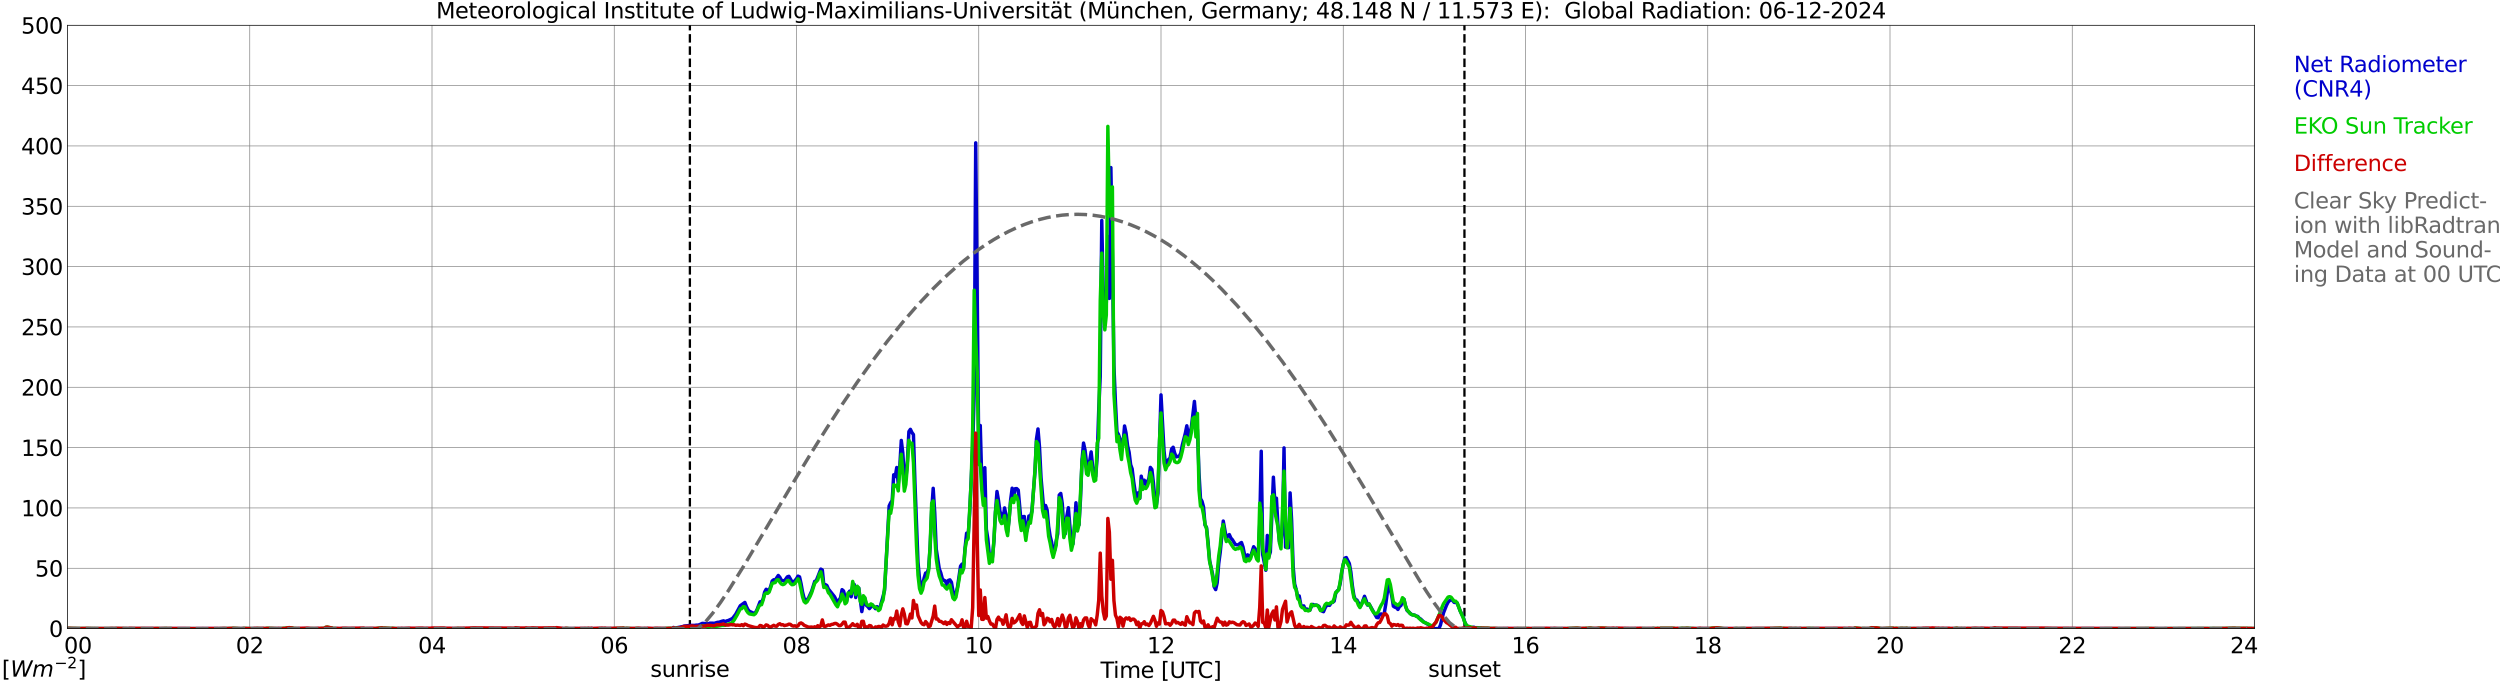 <?xml version="1.0" encoding="utf-8" standalone="no"?>
<!DOCTYPE svg PUBLIC "-//W3C//DTD SVG 1.1//EN"
  "http://www.w3.org/Graphics/SVG/1.1/DTD/svg11.dtd">
<svg xmlns:xlink="http://www.w3.org/1999/xlink" width="1085.4pt" height="296.64pt" viewBox="0 0 1085.4 296.64" xmlns="http://www.w3.org/2000/svg" version="1.1">
 <defs>
  <style type="text/css">*{stroke-linejoin: round; stroke-linecap: butt}</style>
 </defs>
 <g id="figure_1">
  <g id="patch_1">
   <path d="M 0 296.64 
L 1085.4 296.64 
L 1085.4 0 
L 0 0 
z
" style="fill: #ffffff"/>
  </g>
  <g id="axes_1">
   <g id="patch_2">
    <path d="M 29.306 272.909 
L 978.814 272.909 
L 978.814 10.976 
L 29.306 10.976 
z
" style="fill: #ffffff"/>
   </g>
   <g id="patch_3">
    <path d="M 978.814 272.909 
L 978.814 272.909 
L 978.814 10.976 
L 978.814 10.976 
z
" clip-path="url(#pf3c157c88d)" style="fill: #d3d3d3; opacity: 0.25; stroke: #d3d3d3; stroke-linejoin: miter"/>
   </g>
   <g id="matplotlib.axis_1">
    <g id="xtick_1">
     <g id="line2d_1">
      <path d="M 29.306 272.909 
L 29.306 10.976 
" clip-path="url(#pf3c157c88d)" style="fill: none; stroke: #808080; stroke-width: 0.3; stroke-linecap: square"/>
     </g>
     <g id="line2d_2"/>
     <g id="text_1">
      <!--    00 -->
      <g transform="translate(18.733 283.627) scale(0.095 -0.095)">
       <defs>
        <path id="DejaVuSans-20" transform="scale(0.016)"/>
        <path id="DejaVuSans-30" d="M 2034 4250 
Q 1547 4250 1301 3770 
Q 1056 3291 1056 2328 
Q 1056 1369 1301 889 
Q 1547 409 2034 409 
Q 2525 409 2770 889 
Q 3016 1369 3016 2328 
Q 3016 3291 2770 3770 
Q 2525 4250 2034 4250 
z
M 2034 4750 
Q 2819 4750 3233 4129 
Q 3647 3509 3647 2328 
Q 3647 1150 3233 529 
Q 2819 -91 2034 -91 
Q 1250 -91 836 529 
Q 422 1150 422 2328 
Q 422 3509 836 4129 
Q 1250 4750 2034 4750 
z
" transform="scale(0.016)"/>
       </defs>
       <use xlink:href="#DejaVuSans-20"/>
       <use xlink:href="#DejaVuSans-20" transform="translate(31.787 0)"/>
       <use xlink:href="#DejaVuSans-20" transform="translate(63.574 0)"/>
       <use xlink:href="#DejaVuSans-30" transform="translate(95.361 0)"/>
       <use xlink:href="#DejaVuSans-30" transform="translate(158.984 0)"/>
      </g>
     </g>
    </g>
    <g id="xtick_2">
     <g id="line2d_3">
      <path d="M 108.431 272.909 
L 108.431 10.976 
" clip-path="url(#pf3c157c88d)" style="fill: none; stroke: #808080; stroke-width: 0.3; stroke-linecap: square"/>
     </g>
     <g id="line2d_4"/>
     <g id="text_2">
      <!-- 02 -->
      <g transform="translate(102.387 283.627) scale(0.095 -0.095)">
       <defs>
        <path id="DejaVuSans-32" d="M 1228 531 
L 3431 531 
L 3431 0 
L 469 0 
L 469 531 
Q 828 903 1448 1529 
Q 2069 2156 2228 2338 
Q 2531 2678 2651 2914 
Q 2772 3150 2772 3378 
Q 2772 3750 2511 3984 
Q 2250 4219 1831 4219 
Q 1534 4219 1204 4116 
Q 875 4013 500 3803 
L 500 4441 
Q 881 4594 1212 4672 
Q 1544 4750 1819 4750 
Q 2544 4750 2975 4387 
Q 3406 4025 3406 3419 
Q 3406 3131 3298 2873 
Q 3191 2616 2906 2266 
Q 2828 2175 2409 1742 
Q 1991 1309 1228 531 
z
" transform="scale(0.016)"/>
       </defs>
       <use xlink:href="#DejaVuSans-30"/>
       <use xlink:href="#DejaVuSans-32" transform="translate(63.623 0)"/>
      </g>
     </g>
    </g>
    <g id="xtick_3">
     <g id="line2d_5">
      <path d="M 187.557 272.909 
L 187.557 10.976 
" clip-path="url(#pf3c157c88d)" style="fill: none; stroke: #808080; stroke-width: 0.3; stroke-linecap: square"/>
     </g>
     <g id="line2d_6"/>
     <g id="text_3">
      <!-- 04 -->
      <g transform="translate(181.513 283.627) scale(0.095 -0.095)">
       <defs>
        <path id="DejaVuSans-34" d="M 2419 4116 
L 825 1625 
L 2419 1625 
L 2419 4116 
z
M 2253 4666 
L 3047 4666 
L 3047 1625 
L 3713 1625 
L 3713 1100 
L 3047 1100 
L 3047 0 
L 2419 0 
L 2419 1100 
L 313 1100 
L 313 1709 
L 2253 4666 
z
" transform="scale(0.016)"/>
       </defs>
       <use xlink:href="#DejaVuSans-30"/>
       <use xlink:href="#DejaVuSans-34" transform="translate(63.623 0)"/>
      </g>
     </g>
    </g>
    <g id="xtick_4">
     <g id="line2d_7">
      <path d="M 266.683 272.909 
L 266.683 10.976 
" clip-path="url(#pf3c157c88d)" style="fill: none; stroke: #808080; stroke-width: 0.3; stroke-linecap: square"/>
     </g>
     <g id="line2d_8"/>
     <g id="text_4">
      <!-- 06 -->
      <g transform="translate(260.638 283.627) scale(0.095 -0.095)">
       <defs>
        <path id="DejaVuSans-36" d="M 2113 2584 
Q 1688 2584 1439 2293 
Q 1191 2003 1191 1497 
Q 1191 994 1439 701 
Q 1688 409 2113 409 
Q 2538 409 2786 701 
Q 3034 994 3034 1497 
Q 3034 2003 2786 2293 
Q 2538 2584 2113 2584 
z
M 3366 4563 
L 3366 3988 
Q 3128 4100 2886 4159 
Q 2644 4219 2406 4219 
Q 1781 4219 1451 3797 
Q 1122 3375 1075 2522 
Q 1259 2794 1537 2939 
Q 1816 3084 2150 3084 
Q 2853 3084 3261 2657 
Q 3669 2231 3669 1497 
Q 3669 778 3244 343 
Q 2819 -91 2113 -91 
Q 1303 -91 875 529 
Q 447 1150 447 2328 
Q 447 3434 972 4092 
Q 1497 4750 2381 4750 
Q 2619 4750 2861 4703 
Q 3103 4656 3366 4563 
z
" transform="scale(0.016)"/>
       </defs>
       <use xlink:href="#DejaVuSans-30"/>
       <use xlink:href="#DejaVuSans-36" transform="translate(63.623 0)"/>
      </g>
     </g>
    </g>
    <g id="xtick_5">
     <g id="line2d_9">
      <path d="M 345.808 272.909 
L 345.808 10.976 
" clip-path="url(#pf3c157c88d)" style="fill: none; stroke: #808080; stroke-width: 0.3; stroke-linecap: square"/>
     </g>
     <g id="line2d_10"/>
     <g id="text_5">
      <!-- 08 -->
      <g transform="translate(339.764 283.627) scale(0.095 -0.095)">
       <defs>
        <path id="DejaVuSans-38" d="M 2034 2216 
Q 1584 2216 1326 1975 
Q 1069 1734 1069 1313 
Q 1069 891 1326 650 
Q 1584 409 2034 409 
Q 2484 409 2743 651 
Q 3003 894 3003 1313 
Q 3003 1734 2745 1975 
Q 2488 2216 2034 2216 
z
M 1403 2484 
Q 997 2584 770 2862 
Q 544 3141 544 3541 
Q 544 4100 942 4425 
Q 1341 4750 2034 4750 
Q 2731 4750 3128 4425 
Q 3525 4100 3525 3541 
Q 3525 3141 3298 2862 
Q 3072 2584 2669 2484 
Q 3125 2378 3379 2068 
Q 3634 1759 3634 1313 
Q 3634 634 3220 271 
Q 2806 -91 2034 -91 
Q 1263 -91 848 271 
Q 434 634 434 1313 
Q 434 1759 690 2068 
Q 947 2378 1403 2484 
z
M 1172 3481 
Q 1172 3119 1398 2916 
Q 1625 2713 2034 2713 
Q 2441 2713 2670 2916 
Q 2900 3119 2900 3481 
Q 2900 3844 2670 4047 
Q 2441 4250 2034 4250 
Q 1625 4250 1398 4047 
Q 1172 3844 1172 3481 
z
" transform="scale(0.016)"/>
       </defs>
       <use xlink:href="#DejaVuSans-30"/>
       <use xlink:href="#DejaVuSans-38" transform="translate(63.623 0)"/>
      </g>
     </g>
    </g>
    <g id="xtick_6">
     <g id="line2d_11">
      <path d="M 424.934 272.909 
L 424.934 10.976 
" clip-path="url(#pf3c157c88d)" style="fill: none; stroke: #808080; stroke-width: 0.3; stroke-linecap: square"/>
     </g>
     <g id="line2d_12"/>
     <g id="text_6">
      <!-- 10 -->
      <g transform="translate(418.89 283.627) scale(0.095 -0.095)">
       <defs>
        <path id="DejaVuSans-31" d="M 794 531 
L 1825 531 
L 1825 4091 
L 703 3866 
L 703 4441 
L 1819 4666 
L 2450 4666 
L 2450 531 
L 3481 531 
L 3481 0 
L 794 0 
L 794 531 
z
" transform="scale(0.016)"/>
       </defs>
       <use xlink:href="#DejaVuSans-31"/>
       <use xlink:href="#DejaVuSans-30" transform="translate(63.623 0)"/>
      </g>
     </g>
    </g>
    <g id="xtick_7">
     <g id="line2d_13">
      <path d="M 504.06 272.909 
L 504.06 10.976 
" clip-path="url(#pf3c157c88d)" style="fill: none; stroke: #808080; stroke-width: 0.3; stroke-linecap: square"/>
     </g>
     <g id="line2d_14"/>
     <g id="text_7">
      <!-- 12 -->
      <g transform="translate(498.015 283.627) scale(0.095 -0.095)">
       <use xlink:href="#DejaVuSans-31"/>
       <use xlink:href="#DejaVuSans-32" transform="translate(63.623 0)"/>
      </g>
     </g>
    </g>
    <g id="xtick_8">
     <g id="line2d_15">
      <path d="M 583.185 272.909 
L 583.185 10.976 
" clip-path="url(#pf3c157c88d)" style="fill: none; stroke: #808080; stroke-width: 0.3; stroke-linecap: square"/>
     </g>
     <g id="line2d_16"/>
     <g id="text_8">
      <!-- 14 -->
      <g transform="translate(577.141 283.627) scale(0.095 -0.095)">
       <use xlink:href="#DejaVuSans-31"/>
       <use xlink:href="#DejaVuSans-34" transform="translate(63.623 0)"/>
      </g>
     </g>
    </g>
    <g id="xtick_9">
     <g id="line2d_17">
      <path d="M 662.311 272.909 
L 662.311 10.976 
" clip-path="url(#pf3c157c88d)" style="fill: none; stroke: #808080; stroke-width: 0.3; stroke-linecap: square"/>
     </g>
     <g id="line2d_18"/>
     <g id="text_9">
      <!-- 16 -->
      <g transform="translate(656.267 283.627) scale(0.095 -0.095)">
       <use xlink:href="#DejaVuSans-31"/>
       <use xlink:href="#DejaVuSans-36" transform="translate(63.623 0)"/>
      </g>
     </g>
    </g>
    <g id="xtick_10">
     <g id="line2d_19">
      <path d="M 741.437 272.909 
L 741.437 10.976 
" clip-path="url(#pf3c157c88d)" style="fill: none; stroke: #808080; stroke-width: 0.3; stroke-linecap: square"/>
     </g>
     <g id="line2d_20"/>
     <g id="text_10">
      <!-- 18 -->
      <g transform="translate(735.392 283.627) scale(0.095 -0.095)">
       <use xlink:href="#DejaVuSans-31"/>
       <use xlink:href="#DejaVuSans-38" transform="translate(63.623 0)"/>
      </g>
     </g>
    </g>
    <g id="xtick_11">
     <g id="line2d_21">
      <path d="M 820.562 272.909 
L 820.562 10.976 
" clip-path="url(#pf3c157c88d)" style="fill: none; stroke: #808080; stroke-width: 0.3; stroke-linecap: square"/>
     </g>
     <g id="line2d_22"/>
     <g id="text_11">
      <!-- 20 -->
      <g transform="translate(814.518 283.627) scale(0.095 -0.095)">
       <use xlink:href="#DejaVuSans-32"/>
       <use xlink:href="#DejaVuSans-30" transform="translate(63.623 0)"/>
      </g>
     </g>
    </g>
    <g id="xtick_12">
     <g id="line2d_23">
      <path d="M 899.688 272.909 
L 899.688 10.976 
" clip-path="url(#pf3c157c88d)" style="fill: none; stroke: #808080; stroke-width: 0.3; stroke-linecap: square"/>
     </g>
     <g id="line2d_24"/>
     <g id="text_12">
      <!-- 22 -->
      <g transform="translate(893.644 283.627) scale(0.095 -0.095)">
       <use xlink:href="#DejaVuSans-32"/>
       <use xlink:href="#DejaVuSans-32" transform="translate(63.623 0)"/>
      </g>
     </g>
    </g>
    <g id="xtick_13">
     <g id="line2d_25">
      <path d="M 978.814 272.909 
L 978.814 10.976 
" clip-path="url(#pf3c157c88d)" style="fill: none; stroke: #808080; stroke-width: 0.3; stroke-linecap: square"/>
     </g>
     <g id="line2d_26"/>
     <g id="text_13">
      <!-- 24    -->
      <g transform="translate(968.241 283.627) scale(0.095 -0.095)">
       <use xlink:href="#DejaVuSans-32"/>
       <use xlink:href="#DejaVuSans-34" transform="translate(63.623 0)"/>
       <use xlink:href="#DejaVuSans-20" transform="translate(127.246 0)"/>
       <use xlink:href="#DejaVuSans-20" transform="translate(159.033 0)"/>
       <use xlink:href="#DejaVuSans-20" transform="translate(190.82 0)"/>
      </g>
     </g>
    </g>
    <g id="text_14">
     <!-- Time [UTC] -->
     <g transform="translate(477.806 294.322) scale(0.095 -0.095)">
      <defs>
       <path id="DejaVuSans-54" d="M -19 4666 
L 3928 4666 
L 3928 4134 
L 2272 4134 
L 2272 0 
L 1638 0 
L 1638 4134 
L -19 4134 
L -19 4666 
z
" transform="scale(0.016)"/>
       <path id="DejaVuSans-69" d="M 603 3500 
L 1178 3500 
L 1178 0 
L 603 0 
L 603 3500 
z
M 603 4863 
L 1178 4863 
L 1178 4134 
L 603 4134 
L 603 4863 
z
" transform="scale(0.016)"/>
       <path id="DejaVuSans-6d" d="M 3328 2828 
Q 3544 3216 3844 3400 
Q 4144 3584 4550 3584 
Q 5097 3584 5394 3201 
Q 5691 2819 5691 2113 
L 5691 0 
L 5113 0 
L 5113 2094 
Q 5113 2597 4934 2840 
Q 4756 3084 4391 3084 
Q 3944 3084 3684 2787 
Q 3425 2491 3425 1978 
L 3425 0 
L 2847 0 
L 2847 2094 
Q 2847 2600 2669 2842 
Q 2491 3084 2119 3084 
Q 1678 3084 1418 2786 
Q 1159 2488 1159 1978 
L 1159 0 
L 581 0 
L 581 3500 
L 1159 3500 
L 1159 2956 
Q 1356 3278 1631 3431 
Q 1906 3584 2284 3584 
Q 2666 3584 2933 3390 
Q 3200 3197 3328 2828 
z
" transform="scale(0.016)"/>
       <path id="DejaVuSans-65" d="M 3597 1894 
L 3597 1613 
L 953 1613 
Q 991 1019 1311 708 
Q 1631 397 2203 397 
Q 2534 397 2845 478 
Q 3156 559 3463 722 
L 3463 178 
Q 3153 47 2828 -22 
Q 2503 -91 2169 -91 
Q 1331 -91 842 396 
Q 353 884 353 1716 
Q 353 2575 817 3079 
Q 1281 3584 2069 3584 
Q 2775 3584 3186 3129 
Q 3597 2675 3597 1894 
z
M 3022 2063 
Q 3016 2534 2758 2815 
Q 2500 3097 2075 3097 
Q 1594 3097 1305 2825 
Q 1016 2553 972 2059 
L 3022 2063 
z
" transform="scale(0.016)"/>
       <path id="DejaVuSans-5b" d="M 550 4863 
L 1875 4863 
L 1875 4416 
L 1125 4416 
L 1125 -397 
L 1875 -397 
L 1875 -844 
L 550 -844 
L 550 4863 
z
" transform="scale(0.016)"/>
       <path id="DejaVuSans-55" d="M 556 4666 
L 1191 4666 
L 1191 1831 
Q 1191 1081 1462 751 
Q 1734 422 2344 422 
Q 2950 422 3222 751 
Q 3494 1081 3494 1831 
L 3494 4666 
L 4128 4666 
L 4128 1753 
Q 4128 841 3676 375 
Q 3225 -91 2344 -91 
Q 1459 -91 1007 375 
Q 556 841 556 1753 
L 556 4666 
z
" transform="scale(0.016)"/>
       <path id="DejaVuSans-43" d="M 4122 4306 
L 4122 3641 
Q 3803 3938 3442 4084 
Q 3081 4231 2675 4231 
Q 1875 4231 1450 3742 
Q 1025 3253 1025 2328 
Q 1025 1406 1450 917 
Q 1875 428 2675 428 
Q 3081 428 3442 575 
Q 3803 722 4122 1019 
L 4122 359 
Q 3791 134 3420 21 
Q 3050 -91 2638 -91 
Q 1578 -91 968 557 
Q 359 1206 359 2328 
Q 359 3453 968 4101 
Q 1578 4750 2638 4750 
Q 3056 4750 3426 4639 
Q 3797 4528 4122 4306 
z
" transform="scale(0.016)"/>
       <path id="DejaVuSans-5d" d="M 1947 4863 
L 1947 -844 
L 622 -844 
L 622 -397 
L 1369 -397 
L 1369 4416 
L 622 4416 
L 622 4863 
L 1947 4863 
z
" transform="scale(0.016)"/>
      </defs>
      <use xlink:href="#DejaVuSans-54"/>
      <use xlink:href="#DejaVuSans-69" transform="translate(57.959 0)"/>
      <use xlink:href="#DejaVuSans-6d" transform="translate(85.742 0)"/>
      <use xlink:href="#DejaVuSans-65" transform="translate(183.154 0)"/>
      <use xlink:href="#DejaVuSans-20" transform="translate(244.678 0)"/>
      <use xlink:href="#DejaVuSans-5b" transform="translate(276.465 0)"/>
      <use xlink:href="#DejaVuSans-55" transform="translate(315.479 0)"/>
      <use xlink:href="#DejaVuSans-54" transform="translate(388.672 0)"/>
      <use xlink:href="#DejaVuSans-43" transform="translate(443.881 0)"/>
      <use xlink:href="#DejaVuSans-5d" transform="translate(513.705 0)"/>
     </g>
    </g>
   </g>
   <g id="matplotlib.axis_2">
    <g id="ytick_1">
     <g id="line2d_27">
      <path d="M 29.306 272.909 
L 978.814 272.909 
" clip-path="url(#pf3c157c88d)" style="fill: none; stroke: #808080; stroke-width: 0.3; stroke-linecap: square"/>
     </g>
     <g id="line2d_28"/>
     <g id="text_15">
      <!-- 0 -->
      <g transform="translate(21.261 276.518) scale(0.095 -0.095)">
       <use xlink:href="#DejaVuSans-30"/>
      </g>
     </g>
    </g>
    <g id="ytick_2">
     <g id="line2d_29">
      <path d="M 29.306 246.715 
L 978.814 246.715 
" clip-path="url(#pf3c157c88d)" style="fill: none; stroke: #808080; stroke-width: 0.3; stroke-linecap: square"/>
     </g>
     <g id="line2d_30"/>
     <g id="text_16">
      <!-- 50 -->
      <g transform="translate(15.217 250.325) scale(0.095 -0.095)">
       <defs>
        <path id="DejaVuSans-35" d="M 691 4666 
L 3169 4666 
L 3169 4134 
L 1269 4134 
L 1269 2991 
Q 1406 3038 1543 3061 
Q 1681 3084 1819 3084 
Q 2600 3084 3056 2656 
Q 3513 2228 3513 1497 
Q 3513 744 3044 326 
Q 2575 -91 1722 -91 
Q 1428 -91 1123 -41 
Q 819 9 494 109 
L 494 744 
Q 775 591 1075 516 
Q 1375 441 1709 441 
Q 2250 441 2565 725 
Q 2881 1009 2881 1497 
Q 2881 1984 2565 2268 
Q 2250 2553 1709 2553 
Q 1456 2553 1204 2497 
Q 953 2441 691 2322 
L 691 4666 
z
" transform="scale(0.016)"/>
       </defs>
       <use xlink:href="#DejaVuSans-35"/>
       <use xlink:href="#DejaVuSans-30" transform="translate(63.623 0)"/>
      </g>
     </g>
    </g>
    <g id="ytick_3">
     <g id="line2d_31">
      <path d="M 29.306 220.522 
L 978.814 220.522 
" clip-path="url(#pf3c157c88d)" style="fill: none; stroke: #808080; stroke-width: 0.3; stroke-linecap: square"/>
     </g>
     <g id="line2d_32"/>
     <g id="text_17">
      <!-- 100 -->
      <g transform="translate(9.173 224.131) scale(0.095 -0.095)">
       <use xlink:href="#DejaVuSans-31"/>
       <use xlink:href="#DejaVuSans-30" transform="translate(63.623 0)"/>
       <use xlink:href="#DejaVuSans-30" transform="translate(127.246 0)"/>
      </g>
     </g>
    </g>
    <g id="ytick_4">
     <g id="line2d_33">
      <path d="M 29.306 194.329 
L 978.814 194.329 
" clip-path="url(#pf3c157c88d)" style="fill: none; stroke: #808080; stroke-width: 0.3; stroke-linecap: square"/>
     </g>
     <g id="line2d_34"/>
     <g id="text_18">
      <!-- 150 -->
      <g transform="translate(9.173 197.938) scale(0.095 -0.095)">
       <use xlink:href="#DejaVuSans-31"/>
       <use xlink:href="#DejaVuSans-35" transform="translate(63.623 0)"/>
       <use xlink:href="#DejaVuSans-30" transform="translate(127.246 0)"/>
      </g>
     </g>
    </g>
    <g id="ytick_5">
     <g id="line2d_35">
      <path d="M 29.306 168.136 
L 978.814 168.136 
" clip-path="url(#pf3c157c88d)" style="fill: none; stroke: #808080; stroke-width: 0.3; stroke-linecap: square"/>
     </g>
     <g id="line2d_36"/>
     <g id="text_19">
      <!-- 200 -->
      <g transform="translate(9.173 171.745) scale(0.095 -0.095)">
       <use xlink:href="#DejaVuSans-32"/>
       <use xlink:href="#DejaVuSans-30" transform="translate(63.623 0)"/>
       <use xlink:href="#DejaVuSans-30" transform="translate(127.246 0)"/>
      </g>
     </g>
    </g>
    <g id="ytick_6">
     <g id="line2d_37">
      <path d="M 29.306 141.942 
L 978.814 141.942 
" clip-path="url(#pf3c157c88d)" style="fill: none; stroke: #808080; stroke-width: 0.3; stroke-linecap: square"/>
     </g>
     <g id="line2d_38"/>
     <g id="text_20">
      <!-- 250 -->
      <g transform="translate(9.173 145.551) scale(0.095 -0.095)">
       <use xlink:href="#DejaVuSans-32"/>
       <use xlink:href="#DejaVuSans-35" transform="translate(63.623 0)"/>
       <use xlink:href="#DejaVuSans-30" transform="translate(127.246 0)"/>
      </g>
     </g>
    </g>
    <g id="ytick_7">
     <g id="line2d_39">
      <path d="M 29.306 115.749 
L 978.814 115.749 
" clip-path="url(#pf3c157c88d)" style="fill: none; stroke: #808080; stroke-width: 0.3; stroke-linecap: square"/>
     </g>
     <g id="line2d_40"/>
     <g id="text_21">
      <!-- 300 -->
      <g transform="translate(9.173 119.358) scale(0.095 -0.095)">
       <defs>
        <path id="DejaVuSans-33" d="M 2597 2516 
Q 3050 2419 3304 2112 
Q 3559 1806 3559 1356 
Q 3559 666 3084 287 
Q 2609 -91 1734 -91 
Q 1441 -91 1130 -33 
Q 819 25 488 141 
L 488 750 
Q 750 597 1062 519 
Q 1375 441 1716 441 
Q 2309 441 2620 675 
Q 2931 909 2931 1356 
Q 2931 1769 2642 2001 
Q 2353 2234 1838 2234 
L 1294 2234 
L 1294 2753 
L 1863 2753 
Q 2328 2753 2575 2939 
Q 2822 3125 2822 3475 
Q 2822 3834 2567 4026 
Q 2313 4219 1838 4219 
Q 1578 4219 1281 4162 
Q 984 4106 628 3988 
L 628 4550 
Q 988 4650 1302 4700 
Q 1616 4750 1894 4750 
Q 2613 4750 3031 4423 
Q 3450 4097 3450 3541 
Q 3450 3153 3228 2886 
Q 3006 2619 2597 2516 
z
" transform="scale(0.016)"/>
       </defs>
       <use xlink:href="#DejaVuSans-33"/>
       <use xlink:href="#DejaVuSans-30" transform="translate(63.623 0)"/>
       <use xlink:href="#DejaVuSans-30" transform="translate(127.246 0)"/>
      </g>
     </g>
    </g>
    <g id="ytick_8">
     <g id="line2d_41">
      <path d="M 29.306 89.556 
L 978.814 89.556 
" clip-path="url(#pf3c157c88d)" style="fill: none; stroke: #808080; stroke-width: 0.3; stroke-linecap: square"/>
     </g>
     <g id="line2d_42"/>
     <g id="text_22">
      <!-- 350 -->
      <g transform="translate(9.173 93.165) scale(0.095 -0.095)">
       <use xlink:href="#DejaVuSans-33"/>
       <use xlink:href="#DejaVuSans-35" transform="translate(63.623 0)"/>
       <use xlink:href="#DejaVuSans-30" transform="translate(127.246 0)"/>
      </g>
     </g>
    </g>
    <g id="ytick_9">
     <g id="line2d_43">
      <path d="M 29.306 63.362 
L 978.814 63.362 
" clip-path="url(#pf3c157c88d)" style="fill: none; stroke: #808080; stroke-width: 0.3; stroke-linecap: square"/>
     </g>
     <g id="line2d_44"/>
     <g id="text_23">
      <!-- 400 -->
      <g transform="translate(9.173 66.972) scale(0.095 -0.095)">
       <use xlink:href="#DejaVuSans-34"/>
       <use xlink:href="#DejaVuSans-30" transform="translate(63.623 0)"/>
       <use xlink:href="#DejaVuSans-30" transform="translate(127.246 0)"/>
      </g>
     </g>
    </g>
    <g id="ytick_10">
     <g id="line2d_45">
      <path d="M 29.306 37.169 
L 978.814 37.169 
" clip-path="url(#pf3c157c88d)" style="fill: none; stroke: #808080; stroke-width: 0.3; stroke-linecap: square"/>
     </g>
     <g id="line2d_46"/>
     <g id="text_24">
      <!-- 450 -->
      <g transform="translate(9.173 40.778) scale(0.095 -0.095)">
       <use xlink:href="#DejaVuSans-34"/>
       <use xlink:href="#DejaVuSans-35" transform="translate(63.623 0)"/>
       <use xlink:href="#DejaVuSans-30" transform="translate(127.246 0)"/>
      </g>
     </g>
    </g>
    <g id="ytick_11">
     <g id="line2d_47">
      <path d="M 29.306 10.976 
L 978.814 10.976 
" clip-path="url(#pf3c157c88d)" style="fill: none; stroke: #808080; stroke-width: 0.3; stroke-linecap: square"/>
     </g>
     <g id="line2d_48"/>
     <g id="text_25">
      <!-- 500 -->
      <g transform="translate(9.173 14.585) scale(0.095 -0.095)">
       <use xlink:href="#DejaVuSans-35"/>
       <use xlink:href="#DejaVuSans-30" transform="translate(63.623 0)"/>
       <use xlink:href="#DejaVuSans-30" transform="translate(127.246 0)"/>
      </g>
     </g>
    </g>
   </g>
   <g id="line2d_49">
    <path d="M 299.52 272.909 
L 299.52 10.976 
" clip-path="url(#pf3c157c88d)" style="fill: none; stroke-dasharray: 3.7,1.6; stroke-dashoffset: 0; stroke: #000000"/>
   </g>
   <g id="line2d_50">
    <path d="M 635.804 272.909 
L 635.804 10.976 
" clip-path="url(#pf3c157c88d)" style="fill: none; stroke-dasharray: 3.7,1.6; stroke-dashoffset: 0; stroke: #000000"/>
   </g>
   <g id="line2d_51">
    <path d="M 29.306 272.909 
L 291.739 272.904 
L 292.399 272.416 
L 293.058 272.699 
L 296.355 272.05 
L 297.014 271.809 
L 299.652 271.526 
L 301.63 271.526 
L 302.289 271.405 
L 302.949 271.405 
L 303.608 271.243 
L 304.927 270.635 
L 307.564 270.834 
L 308.224 270.551 
L 310.202 270.593 
L 311.521 270.19 
L 312.18 270.148 
L 313.499 269.703 
L 314.158 269.54 
L 314.818 269.944 
L 315.477 269.582 
L 316.136 269.42 
L 317.455 268.812 
L 318.114 268.404 
L 319.433 266.664 
L 321.411 262.976 
L 323.39 261.557 
L 324.049 263.301 
L 324.708 264.637 
L 325.368 265.407 
L 327.346 266.298 
L 328.005 265.936 
L 328.665 264.721 
L 329.983 261.274 
L 330.643 261.316 
L 331.302 260.1 
L 331.961 257.104 
L 332.621 255.846 
L 333.28 256.208 
L 333.94 256.292 
L 334.599 254.589 
L 335.258 252.237 
L 335.918 251.713 
L 336.577 251.834 
L 337.896 249.848 
L 338.555 250.618 
L 339.215 251.917 
L 340.533 252.279 
L 341.852 250.414 
L 342.512 250.215 
L 343.83 252.562 
L 344.49 252.688 
L 345.149 252.08 
L 345.808 251.268 
L 346.468 250.131 
L 347.127 250.456 
L 347.787 253.416 
L 348.446 257.104 
L 349.105 259.734 
L 349.765 260.624 
L 350.424 260.425 
L 351.083 259.493 
L 352.402 256.617 
L 353.721 252.399 
L 354.38 252.158 
L 356.359 247.093 
L 357.018 247.459 
L 357.677 254.023 
L 358.337 253.819 
L 358.996 254.186 
L 359.655 255.726 
L 362.293 259.047 
L 363.612 261.599 
L 364.93 259.493 
L 365.59 256.009 
L 366.249 256.575 
L 366.909 259.33 
L 367.568 260.991 
L 368.227 257.79 
L 368.887 256.653 
L 369.546 259.084 
L 370.206 254.547 
L 370.865 253.741 
L 371.524 259.409 
L 372.184 256.37 
L 372.843 255.281 
L 374.162 265.528 
L 374.821 261.803 
L 375.481 259.775 
L 376.14 262.814 
L 376.799 263.38 
L 377.459 264.234 
L 378.777 262.693 
L 380.096 264.27 
L 380.756 263.38 
L 381.415 264.15 
L 382.074 263.663 
L 383.393 258.927 
L 384.053 256.292 
L 386.031 219.663 
L 386.69 218.285 
L 387.349 217.358 
L 388.009 206.132 
L 388.668 206.902 
L 389.328 202.973 
L 389.987 210.223 
L 390.646 202.444 
L 391.306 191.222 
L 391.965 196.65 
L 392.624 206.944 
L 393.284 208.159 
L 393.943 200.301 
L 394.603 187.372 
L 395.262 186.403 
L 395.921 187.781 
L 396.581 188.671 
L 397.24 209.778 
L 398.559 244.138 
L 399.218 251.31 
L 399.878 254.872 
L 400.537 254.102 
L 401.196 250.985 
L 401.856 248.795 
L 402.515 248.633 
L 403.175 246.852 
L 403.834 237.532 
L 404.493 221.69 
L 405.153 212.009 
L 405.812 222.419 
L 406.471 238.344 
L 407.79 246.93 
L 408.45 248.717 
L 409.109 251.268 
L 409.768 251.954 
L 410.428 252.2 
L 411.087 253.94 
L 411.746 251.996 
L 412.406 251.755 
L 413.065 252.766 
L 413.725 256.617 
L 414.384 258.115 
L 415.043 257.67 
L 415.703 254.914 
L 417.022 245.799 
L 417.681 244.908 
L 418.34 246.406 
L 419 237.736 
L 419.659 231.497 
L 420.318 232.995 
L 420.978 222.906 
L 422.297 194.507 
L 422.956 170.76 
L 423.615 62.021 
L 424.934 196.042 
L 425.593 184.742 
L 426.253 208.809 
L 426.912 215.409 
L 427.572 203.051 
L 428.231 229.795 
L 428.89 234.048 
L 429.55 241.22 
L 430.209 242.514 
L 430.869 241.948 
L 431.528 235.023 
L 432.187 222.178 
L 432.847 213.387 
L 433.506 217.274 
L 434.165 222.178 
L 434.825 223.513 
L 435.484 225.174 
L 436.144 220.517 
L 436.803 223.796 
L 437.462 230.889 
L 438.122 225.42 
L 438.781 216.907 
L 439.44 211.967 
L 440.1 215.734 
L 440.759 212.172 
L 441.419 212.13 
L 442.078 212.779 
L 443.397 227.563 
L 444.056 224.325 
L 444.716 224.242 
L 445.375 231.66 
L 446.034 229.915 
L 446.694 224.043 
L 447.353 224.404 
L 448.012 221.895 
L 449.331 204.916 
L 449.991 190.615 
L 450.65 186.24 
L 451.309 194.098 
L 451.969 207.347 
L 453.287 222.785 
L 453.947 219.464 
L 454.606 221.366 
L 455.266 228.537 
L 455.925 232.791 
L 456.584 235.426 
L 457.244 240.45 
L 457.903 238.868 
L 458.563 234.735 
L 459.222 231.78 
L 459.881 214.922 
L 460.541 214.236 
L 461.2 218.652 
L 461.859 229.47 
L 462.519 231.66 
L 463.178 224.079 
L 463.838 220.433 
L 465.156 236.317 
L 465.816 236.154 
L 466.475 229.632 
L 467.134 218.285 
L 467.794 227.484 
L 468.453 227.851 
L 469.113 216.588 
L 469.772 199.609 
L 470.431 192.359 
L 471.091 195.434 
L 471.75 201.108 
L 472.409 204.591 
L 473.728 196.204 
L 474.388 202.407 
L 475.047 205.728 
L 475.706 206.86 
L 476.366 198.232 
L 477.025 177.974 
L 477.685 163.306 
L 478.344 95.727 
L 479.003 129.113 
L 479.663 139.082 
L 480.322 131.303 
L 480.981 102.694 
L 481.641 129.558 
L 482.3 72.755 
L 482.96 110.762 
L 483.619 158.769 
L 484.278 174.731 
L 484.938 187.456 
L 485.597 188.671 
L 486.256 190.536 
L 486.916 195.115 
L 487.575 192.642 
L 488.235 184.941 
L 488.894 188.063 
L 489.553 193.533 
L 490.213 196.33 
L 490.872 201.715 
L 491.532 203.58 
L 492.191 209.091 
L 492.85 213.508 
L 493.51 216.75 
L 494.169 213.953 
L 494.828 216.384 
L 495.488 206.739 
L 496.147 210.349 
L 496.807 208.484 
L 497.466 210.385 
L 498.785 207.834 
L 499.444 202.931 
L 500.103 203.785 
L 500.763 209.657 
L 501.422 216.829 
L 502.082 219.097 
L 502.741 214.194 
L 504.06 171.452 
L 505.379 195.801 
L 506.038 201.878 
L 506.697 200.175 
L 508.016 198.839 
L 508.675 194.91 
L 509.335 194.182 
L 509.994 196.692 
L 510.654 198.352 
L 511.313 198.153 
L 511.972 198.111 
L 512.632 196.775 
L 513.291 193.328 
L 514.61 188.142 
L 515.269 184.863 
L 515.929 189.357 
L 516.588 188.425 
L 517.247 185.386 
L 518.566 174.286 
L 519.226 182.269 
L 519.885 186.686 
L 520.544 205.199 
L 521.204 216.462 
L 521.863 217.641 
L 522.522 220.108 
L 523.182 228.013 
L 523.841 229.025 
L 524.501 235.468 
L 525.16 243.368 
L 526.479 249.445 
L 527.138 254.752 
L 527.797 255.967 
L 528.457 253.007 
L 529.116 244.746 
L 529.776 239.8 
L 531.094 226.227 
L 532.413 233.603 
L 533.073 232.587 
L 533.732 232.105 
L 534.391 233.603 
L 535.051 234.331 
L 536.369 236.437 
L 537.688 236.6 
L 538.348 235.913 
L 539.007 235.547 
L 539.666 237.49 
L 540.326 240.775 
L 540.985 242.477 
L 541.644 240.895 
L 542.304 241.461 
L 542.963 241.707 
L 544.282 237.37 
L 544.941 238.224 
L 545.601 240.775 
L 546.26 242.64 
L 546.919 227.563 
L 547.579 195.921 
L 548.238 240.937 
L 549.557 247.58 
L 550.216 232.466 
L 550.876 241.707 
L 551.535 239.638 
L 552.854 207.185 
L 553.513 218.652 
L 554.173 216.3 
L 554.832 228.213 
L 555.491 235.101 
L 556.151 235.222 
L 556.81 230.318 
L 557.47 194.465 
L 558.129 237.574 
L 558.788 234.981 
L 559.448 237.773 
L 560.107 213.995 
L 560.766 225.986 
L 561.426 245.799 
L 562.085 253.578 
L 562.745 255.888 
L 563.404 259.084 
L 564.063 258.723 
L 564.723 262.411 
L 565.382 263.584 
L 566.042 263.055 
L 566.701 264.637 
L 567.36 264.396 
L 568.02 264.757 
L 568.679 264.92 
L 569.338 263.301 
L 569.998 262.411 
L 570.657 262.735 
L 571.317 262.693 
L 571.976 262.856 
L 572.635 263.259 
L 573.295 264.799 
L 573.954 265.287 
L 574.613 265.569 
L 575.273 263.987 
L 575.932 262.856 
L 576.592 262.735 
L 577.251 262.814 
L 577.91 261.761 
L 578.57 261.52 
L 579.229 260.991 
L 579.889 257.711 
L 580.548 256.533 
L 581.207 256.009 
L 581.867 253.253 
L 582.526 248.47 
L 583.185 245.029 
L 583.845 242.352 
L 584.504 242.069 
L 585.823 244.662 
L 586.482 248.308 
L 587.142 254.264 
L 587.801 258.602 
L 588.46 260.383 
L 589.12 260.504 
L 589.779 261.719 
L 590.439 263.5 
L 591.098 262.489 
L 592.417 258.885 
L 593.076 260.624 
L 593.736 262.693 
L 594.395 262.206 
L 597.692 268.079 
L 598.351 268.204 
L 599.011 266.701 
L 599.67 266.544 
L 600.329 266.947 
L 600.989 266.256 
L 601.648 262.327 
L 602.307 257.303 
L 602.967 254.222 
L 603.626 255.967 
L 604.286 258.927 
L 604.945 263.181 
L 605.604 263.626 
L 606.264 263.825 
L 606.923 264.595 
L 607.582 263.38 
L 608.242 262.892 
L 608.901 260.87 
L 609.561 260.179 
L 610.22 263.055 
L 610.879 265.004 
L 612.858 266.827 
L 614.176 267.068 
L 614.836 267.471 
L 615.495 267.597 
L 616.154 268.367 
L 616.814 268.77 
L 618.133 270.064 
L 618.792 270.352 
L 619.451 270.798 
L 620.111 271.081 
L 620.77 271.725 
L 622.089 272.621 
L 622.748 272.909 
L 624.726 272.909 
L 625.386 271.363 
L 626.705 266.093 
L 628.023 262.772 
L 628.683 261.478 
L 629.342 260.75 
L 630.001 260.425 
L 630.661 260.708 
L 631.32 261.52 
L 631.98 261.599 
L 632.639 261.803 
L 633.958 265.245 
L 635.276 267.958 
L 635.936 270.028 
L 636.595 271.442 
L 637.255 272.133 
L 638.573 272.579 
L 639.892 272.296 
L 640.552 272.579 
L 641.211 272.495 
L 642.53 272.699 
L 643.189 272.909 
L 978.154 272.909 
L 978.154 272.909 
" clip-path="url(#pf3c157c88d)" style="fill: none; stroke: #0000cc; stroke-width: 1.5; stroke-linecap: square"/>
   </g>
   <g id="line2d_52">
    <path d="M 28.646 272.806 
L 33.921 272.879 
L 60.956 272.938 
L 62.275 272.938 
L 64.253 272.974 
L 66.231 272.934 
L 66.89 273.006 
L 68.209 272.857 
L 69.528 272.967 
L 72.166 272.857 
L 72.825 272.943 
L 74.144 272.89 
L 75.462 273.004 
L 84.034 272.923 
L 86.672 273.026 
L 87.991 272.93 
L 89.969 273.048 
L 92.606 272.99 
L 100.519 272.875 
L 101.178 272.788 
L 105.135 272.985 
L 105.794 272.837 
L 109.091 272.92 
L 109.75 272.912 
L 110.41 273.025 
L 111.069 273.007 
L 111.728 272.864 
L 113.047 272.953 
L 115.025 272.953 
L 115.685 272.78 
L 120.3 272.948 
L 120.96 273.016 
L 124.257 272.689 
L 125.575 272.496 
L 126.894 272.65 
L 127.553 272.857 
L 133.488 273.122 
L 135.466 272.89 
L 138.763 273.011 
L 139.422 272.874 
L 140.741 272.791 
L 141.4 272.366 
L 142.06 272.265 
L 144.038 272.639 
L 144.697 272.905 
L 145.357 272.854 
L 146.676 273.022 
L 147.335 272.943 
L 148.654 273.077 
L 149.972 273.091 
L 151.291 273.016 
L 157.885 273.133 
L 158.544 272.971 
L 161.841 273.036 
L 165.798 272.587 
L 166.457 272.732 
L 167.116 272.711 
L 168.435 272.794 
L 169.754 272.859 
L 170.413 272.798 
L 173.051 272.996 
L 173.71 272.955 
L 174.37 273.042 
L 175.029 272.971 
L 177.666 273.095 
L 178.985 273.046 
L 180.963 273.068 
L 182.282 273.123 
L 183.601 273.098 
L 184.26 273.023 
L 186.238 273.065 
L 186.898 273.057 
L 187.557 273.17 
L 189.535 273.143 
L 192.832 273.17 
L 193.492 273.053 
L 195.47 273.045 
L 196.788 272.974 
L 198.107 272.937 
L 198.767 272.835 
L 200.745 273.058 
L 201.404 272.999 
L 203.382 273.118 
L 205.36 273.223 
L 223.164 273.088 
L 223.823 273.28 
L 225.801 273.138 
L 227.779 273.137 
L 228.439 273.249 
L 229.098 273.127 
L 230.417 273.155 
L 231.076 273.24 
L 233.054 273.16 
L 234.373 273.167 
L 240.308 273.242 
L 240.967 273.221 
L 241.626 273.334 
L 246.242 272.846 
L 248.22 273.015 
L 249.539 272.91 
L 250.858 272.952 
L 253.495 273.044 
L 254.814 272.894 
L 255.473 273.088 
L 256.133 272.959 
L 256.792 273.088 
L 257.451 272.96 
L 259.43 273.042 
L 261.408 273.111 
L 262.067 273.051 
L 262.726 273.111 
L 263.386 272.977 
L 266.023 272.969 
L 267.342 272.867 
L 269.98 272.819 
L 270.639 272.686 
L 271.298 272.947 
L 271.958 272.815 
L 273.277 272.865 
L 274.595 272.926 
L 275.255 273.005 
L 276.573 272.807 
L 277.233 273.11 
L 279.211 272.905 
L 279.87 273.034 
L 280.53 272.968 
L 281.189 273.07 
L 283.827 272.929 
L 284.486 273.068 
L 287.783 272.986 
L 289.102 272.85 
L 290.42 272.799 
L 291.08 272.778 
L 291.739 272.886 
L 293.717 272.736 
L 295.036 272.649 
L 295.696 272.758 
L 299.652 272.553 
L 300.311 272.678 
L 300.971 272.618 
L 302.289 272.342 
L 303.608 272.211 
L 304.927 271.672 
L 306.246 271.809 
L 307.564 272.255 
L 308.224 271.968 
L 308.883 271.829 
L 310.861 271.98 
L 312.18 271.753 
L 313.499 271.53 
L 314.818 271.499 
L 316.136 270.924 
L 316.796 270.818 
L 317.455 270.564 
L 318.114 270.014 
L 318.774 269.151 
L 320.093 266.889 
L 321.411 264.328 
L 322.071 264.234 
L 322.73 263.382 
L 323.39 263.489 
L 324.049 265.031 
L 324.708 265.971 
L 325.368 266.541 
L 327.346 266.893 
L 328.005 266.394 
L 328.665 265.154 
L 329.324 263.541 
L 329.983 262.624 
L 330.643 262.53 
L 331.302 260.573 
L 331.961 258.039 
L 332.621 257.444 
L 333.28 257.615 
L 333.94 257.047 
L 335.258 253.267 
L 336.577 252.907 
L 337.236 251.815 
L 337.896 251.657 
L 338.555 252.731 
L 339.215 253.538 
L 339.874 253.821 
L 340.533 253.579 
L 341.193 252.882 
L 341.852 252.015 
L 342.512 252.162 
L 343.171 253.261 
L 343.83 253.852 
L 344.49 253.772 
L 345.149 253.298 
L 346.468 251.314 
L 347.127 252.66 
L 348.446 259.185 
L 349.105 261.168 
L 349.765 261.764 
L 350.424 261.233 
L 351.743 258.839 
L 352.402 257.294 
L 353.721 253.191 
L 355.04 251.803 
L 355.699 249.416 
L 356.359 248.276 
L 357.018 251.228 
L 357.677 255.059 
L 358.337 254.768 
L 358.996 255.459 
L 359.655 257.321 
L 360.315 257.986 
L 362.952 262.635 
L 363.612 263.45 
L 364.271 261.734 
L 364.93 260.813 
L 365.59 257.93 
L 366.249 259.393 
L 366.909 262.136 
L 367.568 261.542 
L 368.227 257.434 
L 369.546 257.721 
L 370.206 252.426 
L 371.524 258.136 
L 372.184 254.505 
L 372.843 255.392 
L 373.502 261.156 
L 374.162 262.385 
L 374.821 258.645 
L 375.481 259.447 
L 376.14 262.042 
L 376.799 262.785 
L 377.459 262.902 
L 378.118 262.196 
L 378.777 262.573 
L 379.437 263.544 
L 380.096 263.546 
L 380.756 263.99 
L 381.415 265.091 
L 382.074 264.521 
L 382.734 261.913 
L 383.393 260.474 
L 384.053 255.185 
L 386.031 221.907 
L 386.69 222.839 
L 387.349 219.017 
L 388.009 210.473 
L 388.668 211.076 
L 389.328 210.577 
L 389.987 213.12 
L 390.646 203.583 
L 391.306 197.221 
L 392.624 213.215 
L 393.284 210.346 
L 393.943 202.355 
L 394.603 191.166 
L 395.262 192.712 
L 395.921 192.397 
L 396.581 200.874 
L 397.899 236.916 
L 398.559 249.795 
L 399.218 255.537 
L 399.878 257.529 
L 400.537 256.007 
L 401.196 252.66 
L 402.515 250.941 
L 403.175 247.645 
L 403.834 236.411 
L 404.493 218.456 
L 405.153 217.466 
L 405.812 232.185 
L 406.471 242.502 
L 407.131 247.111 
L 407.79 250.113 
L 408.45 251.843 
L 409.109 253.985 
L 409.768 254.126 
L 410.428 255.071 
L 411.087 255.757 
L 411.746 254.586 
L 412.406 253.962 
L 413.725 259.673 
L 414.384 260.362 
L 415.043 259.292 
L 416.362 251.87 
L 417.022 247.441 
L 417.681 248.721 
L 418.34 246.985 
L 419 238.353 
L 419.659 234.669 
L 420.318 233.921 
L 421.637 209.339 
L 422.297 185.441 
L 422.956 125.997 
L 423.615 146.882 
L 424.275 161.656 
L 424.934 201.702 
L 425.593 201.5 
L 426.253 212.838 
L 426.912 219.402 
L 427.572 216.52 
L 428.231 234.313 
L 429.55 244.579 
L 430.209 240.561 
L 430.869 243.921 
L 431.528 234.192 
L 432.187 222.183 
L 432.847 217.326 
L 433.506 222.247 
L 434.165 225.983 
L 434.825 227.31 
L 435.484 227.042 
L 436.144 223.919 
L 436.803 229.773 
L 437.462 232.537 
L 438.781 217.886 
L 439.44 216.403 
L 440.1 218.194 
L 440.759 215.034 
L 441.419 215.744 
L 442.078 217.714 
L 442.737 226.102 
L 443.397 230.325 
L 444.056 226.124 
L 444.716 229.751 
L 445.375 234.616 
L 446.034 229.589 
L 446.694 226.677 
L 447.353 227.147 
L 448.012 222.557 
L 449.331 204.289 
L 449.991 191.709 
L 450.65 192.825 
L 452.628 221.602 
L 453.287 224.445 
L 453.947 222.104 
L 454.606 225.875 
L 455.266 232.785 
L 455.925 235.727 
L 456.584 239.385 
L 457.244 241.989 
L 458.563 236.731 
L 459.222 227.429 
L 459.881 216.113 
L 460.541 217.696 
L 461.2 224.534 
L 461.859 233.383 
L 462.519 231.074 
L 463.178 224.979 
L 463.838 225.063 
L 464.497 233.911 
L 465.156 238.898 
L 465.816 236.151 
L 466.475 228.311 
L 467.134 222.952 
L 467.794 230.545 
L 468.453 227.766 
L 469.772 200.57 
L 470.431 196.09 
L 471.091 200.044 
L 471.75 205.731 
L 472.409 206.352 
L 473.069 200.969 
L 473.728 200.495 
L 474.388 206.039 
L 475.047 208.921 
L 475.706 208.477 
L 476.366 192.365 
L 477.025 190.287 
L 477.685 130.54 
L 478.344 109.908 
L 479.003 136.441 
L 479.663 143.214 
L 480.322 136.738 
L 480.981 54.873 
L 481.641 87.692 
L 482.3 94.186 
L 482.96 81.129 
L 483.619 170.978 
L 484.938 191.758 
L 485.597 189.458 
L 486.256 195.44 
L 486.916 199.501 
L 487.575 191.564 
L 488.235 188.929 
L 488.894 192.698 
L 489.553 197.677 
L 490.213 201.002 
L 490.872 205.235 
L 491.532 207.657 
L 492.191 213.204 
L 492.85 217.081 
L 493.51 218.464 
L 494.169 216.75 
L 494.828 216.215 
L 495.488 208.807 
L 496.147 212.496 
L 496.807 211.468 
L 497.466 212.089 
L 498.125 211.084 
L 498.785 209.156 
L 499.444 205.166 
L 500.103 207.617 
L 500.763 214.978 
L 501.422 220.445 
L 502.082 220.106 
L 502.741 211.728 
L 503.4 191.296 
L 504.06 179.299 
L 504.719 191.81 
L 505.379 201.022 
L 506.038 203.952 
L 506.697 202.331 
L 507.357 201.68 
L 508.016 200.293 
L 508.675 197.146 
L 509.335 197.844 
L 509.994 200.365 
L 510.654 200.807 
L 511.313 200.843 
L 511.972 200.372 
L 512.632 198.603 
L 513.291 195.976 
L 514.61 189.622 
L 515.269 190.026 
L 515.929 192.998 
L 516.588 190.941 
L 517.247 187.78 
L 517.907 181.6 
L 518.566 181.098 
L 519.226 189.71 
L 519.885 179.499 
L 520.544 212.657 
L 521.204 219.738 
L 521.863 220.127 
L 522.522 223.419 
L 523.182 227.54 
L 523.841 229.671 
L 525.16 243.815 
L 525.819 246.725 
L 527.138 254.343 
L 527.797 253.37 
L 528.457 248.505 
L 529.116 241.372 
L 529.776 236.954 
L 530.435 229.908 
L 531.094 227.72 
L 531.754 232.556 
L 532.413 235.114 
L 533.073 234.338 
L 533.732 235.049 
L 535.051 237.115 
L 535.71 238.06 
L 536.369 238.52 
L 537.029 238.199 
L 537.688 238.223 
L 538.348 237.462 
L 539.007 238.008 
L 539.666 240.479 
L 540.326 243.45 
L 540.985 243.833 
L 541.644 242.64 
L 542.304 243.47 
L 542.963 242.532 
L 543.623 240.313 
L 544.282 238.854 
L 544.941 240.64 
L 545.601 242.792 
L 546.26 243.565 
L 546.919 218.424 
L 547.579 223.132 
L 548.238 238.251 
L 548.898 241.783 
L 549.557 247.247 
L 550.216 240.522 
L 550.876 242.289 
L 551.535 235.824 
L 552.195 215.487 
L 552.854 214.832 
L 553.513 222.399 
L 554.832 228.733 
L 555.491 235.746 
L 556.151 238.285 
L 557.47 204.557 
L 558.129 225.692 
L 558.788 237.837 
L 559.448 232.615 
L 560.107 220.668 
L 560.766 233.291 
L 561.426 250.132 
L 562.085 255.043 
L 562.745 255.978 
L 563.404 259.946 
L 564.063 260.552 
L 564.723 263.08 
L 565.382 263.837 
L 566.042 263.965 
L 566.701 265.028 
L 567.36 264.976 
L 568.02 265.248 
L 568.679 264.948 
L 569.338 262.394 
L 569.998 262.935 
L 570.657 262.906 
L 571.317 262.712 
L 571.976 262.864 
L 572.635 263.77 
L 573.295 265.098 
L 573.954 264.981 
L 574.613 264.239 
L 575.273 262.568 
L 575.932 261.933 
L 576.592 262.108 
L 577.251 262.154 
L 577.91 261.509 
L 578.57 261.469 
L 579.229 259.838 
L 579.889 257.2 
L 580.548 256.767 
L 581.207 256.031 
L 581.867 252.493 
L 582.526 248.07 
L 583.185 245.009 
L 583.845 242.909 
L 584.504 243.691 
L 585.823 246.244 
L 587.142 255.954 
L 587.801 259.492 
L 588.46 260.579 
L 589.12 261.047 
L 589.779 262.764 
L 590.439 263.784 
L 591.098 262.494 
L 591.757 260.832 
L 592.417 259.992 
L 593.076 261.805 
L 593.736 262.55 
L 594.395 262.195 
L 595.714 264.875 
L 596.373 265.912 
L 597.032 266.533 
L 597.692 266.388 
L 598.351 265.677 
L 599.011 264.03 
L 599.67 262.704 
L 600.329 261.657 
L 600.989 259.814 
L 602.307 251.805 
L 602.967 251.627 
L 603.626 253.769 
L 604.945 261.425 
L 606.264 262.406 
L 606.923 262.843 
L 608.242 261.417 
L 608.901 259.502 
L 609.561 260.213 
L 610.22 263.198 
L 610.879 264.833 
L 611.539 265.494 
L 612.198 266.432 
L 613.517 267.07 
L 614.176 267.097 
L 615.495 267.866 
L 616.814 269.133 
L 618.133 270.106 
L 620.111 270.957 
L 621.429 271.652 
L 622.089 271.69 
L 623.408 270.199 
L 625.386 265.65 
L 626.045 263.696 
L 626.705 262.143 
L 628.683 259.241 
L 629.342 259.04 
L 630.001 259.28 
L 631.32 261.012 
L 631.98 261.007 
L 632.639 261.731 
L 633.958 265.304 
L 635.276 268.241 
L 635.936 270.178 
L 636.595 271.362 
L 637.255 271.836 
L 640.552 272.751 
L 641.211 272.603 
L 641.87 272.586 
L 643.189 272.687 
L 645.167 272.742 
L 645.827 272.729 
L 647.145 272.861 
L 649.123 272.866 
L 649.783 273.013 
L 650.442 272.911 
L 654.399 272.984 
L 658.355 272.962 
L 659.014 272.892 
L 660.333 272.919 
L 663.63 272.88 
L 664.289 272.964 
L 666.267 272.922 
L 672.861 272.981 
L 674.18 272.979 
L 674.839 273.045 
L 676.817 272.91 
L 678.796 272.979 
L 680.114 272.906 
L 684.73 272.719 
L 686.708 272.994 
L 687.368 272.868 
L 688.027 272.899 
L 688.686 272.773 
L 689.346 272.835 
L 690.005 272.725 
L 690.664 272.728 
L 692.643 272.998 
L 693.302 273.029 
L 693.961 272.76 
L 695.28 272.693 
L 697.258 272.784 
L 697.918 272.991 
L 698.577 272.914 
L 700.555 273.125 
L 701.215 272.964 
L 701.874 273.099 
L 708.468 272.95 
L 712.424 273.056 
L 713.083 272.893 
L 717.04 272.993 
L 717.699 272.848 
L 719.018 272.908 
L 719.677 272.821 
L 720.337 272.907 
L 720.996 272.785 
L 725.612 272.78 
L 726.93 272.818 
L 728.249 273.051 
L 730.227 272.746 
L 731.546 272.845 
L 732.205 272.724 
L 734.184 272.84 
L 737.48 273.009 
L 738.14 273.076 
L 738.799 272.95 
L 741.437 272.969 
L 742.756 272.802 
L 743.415 272.652 
L 746.052 272.66 
L 749.349 273.03 
L 751.987 272.961 
L 752.646 273.056 
L 753.306 272.889 
L 753.965 272.844 
L 754.624 272.949 
L 757.262 272.844 
L 757.921 272.973 
L 769.131 272.913 
L 773.087 272.723 
L 773.746 272.846 
L 774.406 272.819 
L 776.384 273.035 
L 777.043 273.041 
L 777.703 272.868 
L 778.362 272.954 
L 779.681 272.858 
L 780.34 272.963 
L 786.934 272.846 
L 788.253 272.986 
L 800.781 273.025 
L 802.1 272.959 
L 802.759 273.09 
L 804.737 272.959 
L 805.397 272.664 
L 808.034 272.902 
L 809.353 272.883 
L 811.331 272.961 
L 812.65 272.514 
L 813.969 272.631 
L 814.628 272.596 
L 816.606 272.895 
L 817.265 272.949 
L 819.244 272.833 
L 821.881 272.749 
L 822.541 272.89 
L 823.2 272.805 
L 824.519 272.921 
L 825.178 272.818 
L 827.156 272.856 
L 827.816 272.791 
L 828.475 272.902 
L 831.112 272.909 
L 833.091 272.997 
L 833.75 272.915 
L 835.069 273.088 
L 838.366 273.122 
L 839.025 273.194 
L 841.003 273.039 
L 841.663 273.087 
L 842.322 272.978 
L 843.641 273.062 
L 844.3 272.979 
L 846.278 273.052 
L 846.938 272.918 
L 847.597 272.994 
L 849.575 272.762 
L 850.894 272.984 
L 851.553 272.879 
L 852.872 273.007 
L 853.531 272.907 
L 854.191 273.026 
L 854.85 272.873 
L 856.169 273.083 
L 858.147 273.069 
L 859.466 273.004 
L 860.125 273.083 
L 862.763 273.014 
L 864.741 272.986 
L 866.06 273.271 
L 866.719 273.148 
L 868.697 273.103 
L 885.182 273.085 
L 886.5 273.129 
L 891.116 273.028 
L 933.976 272.887 
L 935.295 272.917 
L 938.592 272.947 
L 942.548 272.888 
L 944.526 272.917 
L 946.504 272.903 
L 947.823 272.9 
L 959.692 272.883 
L 961.01 272.852 
L 962.329 272.886 
L 964.967 272.864 
L 970.242 272.754 
L 970.901 272.827 
L 972.22 272.812 
L 974.198 272.808 
L 978.154 272.874 
L 978.154 272.874 
" clip-path="url(#pf3c157c88d)" style="fill: none; stroke: #00cc00; stroke-width: 1.5; stroke-linecap: square"/>
   </g>
   <g id="line2d_53">
    <path d="M 29.306 272.827 
L 29.965 272.769 
L 31.943 272.842 
L 34.581 272.882 
L 37.878 272.82 
L 40.515 272.896 
L 45.131 272.872 
L 47.109 272.891 
L 48.428 272.812 
L 49.747 272.866 
L 50.406 272.796 
L 52.384 272.813 
L 55.681 272.873 
L 56.34 272.778 
L 57.659 272.816 
L 80.737 272.866 
L 83.375 272.903 
L 93.925 272.848 
L 95.244 272.881 
L 97.222 272.809 
L 98.541 272.872 
L 101.178 272.788 
L 104.475 272.908 
L 105.794 272.837 
L 109.091 272.898 
L 109.75 272.906 
L 110.41 272.793 
L 113.707 272.829 
L 114.366 272.789 
L 115.025 272.865 
L 116.344 272.794 
L 120.3 272.869 
L 120.96 272.802 
L 122.278 272.902 
L 122.938 272.822 
L 123.597 272.855 
L 124.916 272.555 
L 125.575 272.496 
L 126.894 272.65 
L 127.553 272.857 
L 128.872 272.855 
L 133.488 272.696 
L 135.466 272.89 
L 136.785 272.862 
L 138.104 272.778 
L 140.741 272.791 
L 141.4 272.366 
L 142.06 272.265 
L 144.038 272.639 
L 144.697 272.905 
L 146.676 272.796 
L 147.335 272.875 
L 148.654 272.741 
L 149.972 272.727 
L 151.291 272.802 
L 157.885 272.684 
L 158.544 272.846 
L 161.841 272.782 
L 163.16 272.853 
L 165.798 272.587 
L 166.457 272.732 
L 167.116 272.711 
L 168.435 272.794 
L 169.754 272.859 
L 170.413 272.798 
L 171.732 272.9 
L 173.051 272.821 
L 173.71 272.863 
L 174.37 272.775 
L 175.029 272.847 
L 177.666 272.723 
L 178.985 272.772 
L 180.963 272.749 
L 182.282 272.694 
L 183.601 272.72 
L 184.26 272.794 
L 186.238 272.753 
L 186.898 272.76 
L 187.557 272.648 
L 189.535 272.675 
L 192.832 272.648 
L 193.492 272.764 
L 195.47 272.773 
L 196.788 272.843 
L 203.382 272.7 
L 205.36 272.595 
L 223.164 272.73 
L 223.823 272.538 
L 225.801 272.68 
L 227.779 272.681 
L 228.439 272.569 
L 229.098 272.69 
L 230.417 272.663 
L 231.076 272.577 
L 233.054 272.658 
L 234.373 272.651 
L 240.308 272.575 
L 240.967 272.596 
L 241.626 272.484 
L 244.923 272.9 
L 245.583 272.751 
L 246.901 272.903 
L 254.155 272.8 
L 254.814 272.894 
L 255.473 272.73 
L 256.133 272.859 
L 256.792 272.73 
L 257.451 272.858 
L 259.43 272.776 
L 261.408 272.706 
L 262.067 272.766 
L 262.726 272.707 
L 263.386 272.841 
L 270.639 272.686 
L 271.298 272.87 
L 271.958 272.815 
L 273.277 272.865 
L 276.573 272.807 
L 277.233 272.707 
L 279.211 272.905 
L 279.87 272.784 
L 280.53 272.849 
L 281.189 272.747 
L 283.827 272.889 
L 284.486 272.75 
L 287.783 272.832 
L 289.102 272.85 
L 290.42 272.799 
L 291.08 272.778 
L 291.739 272.891 
L 292.399 272.518 
L 293.058 272.907 
L 293.717 272.752 
L 295.036 272.592 
L 297.014 271.978 
L 299.652 271.882 
L 300.311 271.757 
L 300.971 271.816 
L 301.63 271.999 
L 306.246 271.772 
L 306.905 271.496 
L 308.224 271.492 
L 309.543 271.665 
L 310.202 271.648 
L 310.861 271.318 
L 311.521 271.188 
L 312.18 271.304 
L 314.158 270.919 
L 314.818 271.353 
L 315.477 271.307 
L 316.136 271.404 
L 317.455 271.157 
L 318.114 271.299 
L 318.774 271.228 
L 319.433 271.528 
L 320.093 271.385 
L 321.411 271.557 
L 322.071 271.206 
L 322.73 271.655 
L 323.39 270.976 
L 324.049 271.179 
L 324.708 271.575 
L 327.346 272.314 
L 328.005 272.451 
L 328.665 272.475 
L 329.324 272.386 
L 329.983 271.558 
L 330.643 271.694 
L 331.302 272.436 
L 331.961 271.974 
L 332.621 271.311 
L 333.28 271.502 
L 333.94 272.154 
L 334.599 272.225 
L 335.918 271.491 
L 336.577 271.836 
L 337.236 271.875 
L 337.896 271.1 
L 338.555 270.796 
L 339.215 271.289 
L 339.874 271.205 
L 340.533 271.609 
L 341.852 271.308 
L 342.512 270.962 
L 343.171 271.078 
L 343.83 271.619 
L 344.49 271.825 
L 345.149 271.69 
L 345.808 271.954 
L 346.468 271.726 
L 347.127 270.704 
L 347.787 270.457 
L 348.446 270.827 
L 349.105 271.474 
L 351.083 272.307 
L 352.402 272.232 
L 353.062 272.409 
L 353.721 272.118 
L 354.38 272.498 
L 355.04 271.645 
L 355.699 272.209 
L 356.359 271.726 
L 357.018 269.141 
L 357.677 271.873 
L 358.337 271.96 
L 359.655 271.314 
L 360.315 271.497 
L 360.974 271.119 
L 361.634 271.022 
L 362.293 270.708 
L 362.952 270.657 
L 363.612 271.058 
L 364.271 271.636 
L 364.93 271.589 
L 365.59 270.988 
L 366.249 270.091 
L 366.909 270.103 
L 367.568 272.357 
L 368.227 272.552 
L 369.546 271.545 
L 370.206 270.787 
L 370.865 271.496 
L 371.524 271.636 
L 372.184 271.043 
L 372.843 272.797 
L 373.502 272.581 
L 374.162 269.766 
L 374.821 269.751 
L 375.481 272.581 
L 376.14 272.137 
L 376.799 272.314 
L 377.459 271.577 
L 378.118 271.725 
L 378.777 272.789 
L 379.437 272.829 
L 380.096 272.184 
L 380.756 272.298 
L 381.415 271.968 
L 382.074 272.051 
L 382.734 272.354 
L 383.393 271.361 
L 384.053 271.802 
L 384.712 271.878 
L 385.371 271.681 
L 386.031 270.665 
L 386.69 268.355 
L 387.349 271.249 
L 388.009 268.567 
L 388.668 268.735 
L 389.328 265.305 
L 389.987 270.012 
L 390.646 271.769 
L 391.306 266.91 
L 391.965 264.338 
L 392.624 266.637 
L 393.284 270.722 
L 393.943 270.855 
L 394.603 269.115 
L 395.262 266.6 
L 395.921 268.293 
L 396.581 260.706 
L 397.24 264.051 
L 397.899 262.665 
L 398.559 267.252 
L 399.878 270.252 
L 400.537 271.003 
L 401.196 271.234 
L 401.856 269.85 
L 402.515 270.6 
L 403.175 272.116 
L 403.834 271.787 
L 405.153 267.453 
L 405.812 263.143 
L 406.471 268.751 
L 407.131 268.72 
L 407.79 269.726 
L 408.45 269.782 
L 409.109 270.192 
L 409.768 270.737 
L 410.428 270.038 
L 411.087 271.092 
L 411.746 270.319 
L 412.406 270.702 
L 413.065 269.06 
L 415.703 272.196 
L 416.362 271.615 
L 417.022 271.267 
L 417.681 269.096 
L 418.34 272.331 
L 419 272.292 
L 419.659 269.737 
L 420.318 271.983 
L 420.978 271.897 
L 421.637 272.781 
L 422.297 263.843 
L 423.615 188.048 
L 424.275 235.18 
L 424.934 267.249 
L 425.593 256.151 
L 426.253 268.879 
L 426.912 268.916 
L 427.572 259.44 
L 428.231 268.39 
L 428.89 267.672 
L 429.55 269.55 
L 430.209 270.956 
L 430.869 270.936 
L 431.528 272.078 
L 432.187 272.903 
L 432.847 268.97 
L 433.506 267.936 
L 434.165 269.103 
L 434.825 269.112 
L 435.484 271.041 
L 436.144 269.507 
L 436.803 266.932 
L 437.462 271.262 
L 438.122 272.824 
L 438.781 271.931 
L 439.44 268.474 
L 440.1 270.449 
L 440.759 270.047 
L 441.419 269.295 
L 442.737 266.837 
L 443.397 270.147 
L 444.056 271.111 
L 444.716 267.4 
L 446.034 272.583 
L 446.694 270.274 
L 447.353 270.166 
L 448.012 272.247 
L 448.672 272.825 
L 449.991 271.814 
L 450.65 266.324 
L 451.309 264.724 
L 451.969 267.211 
L 452.628 266.354 
L 453.287 271.249 
L 453.947 270.268 
L 454.606 268.399 
L 455.266 268.661 
L 455.925 269.973 
L 456.584 268.95 
L 457.244 271.37 
L 457.903 272.368 
L 458.563 270.913 
L 459.222 268.558 
L 459.881 271.718 
L 461.2 267.027 
L 461.859 268.996 
L 462.519 272.323 
L 463.178 272.009 
L 463.838 268.278 
L 464.497 267.132 
L 465.156 270.327 
L 465.816 272.905 
L 466.475 271.587 
L 467.134 268.242 
L 467.794 269.848 
L 468.453 272.824 
L 469.113 270.789 
L 469.772 271.948 
L 470.431 269.178 
L 471.091 268.299 
L 471.75 268.285 
L 472.409 271.148 
L 473.069 272.644 
L 473.728 268.618 
L 474.388 269.276 
L 475.047 269.716 
L 475.706 271.291 
L 476.366 267.042 
L 477.025 260.595 
L 477.685 240.144 
L 478.344 258.727 
L 479.003 265.58 
L 479.663 268.777 
L 480.322 267.473 
L 480.981 225.088 
L 481.641 231.043 
L 482.3 251.478 
L 482.96 243.276 
L 483.619 260.699 
L 484.278 267.035 
L 484.938 268.606 
L 485.597 272.122 
L 486.256 268.005 
L 486.916 268.522 
L 487.575 271.831 
L 488.235 268.921 
L 488.894 268.274 
L 489.553 268.764 
L 490.213 268.237 
L 490.872 269.389 
L 491.532 268.832 
L 492.191 268.796 
L 492.85 269.335 
L 493.51 271.195 
L 494.169 270.112 
L 494.828 272.74 
L 495.488 270.841 
L 496.147 270.762 
L 496.807 269.924 
L 497.466 271.205 
L 498.125 270.916 
L 498.785 271.587 
L 499.444 270.674 
L 500.763 267.588 
L 501.422 269.293 
L 502.082 271.9 
L 502.741 270.443 
L 503.4 270.955 
L 504.06 265.061 
L 504.719 265.636 
L 505.379 267.687 
L 506.038 270.835 
L 507.357 270.718 
L 508.016 271.456 
L 508.675 270.673 
L 509.335 269.247 
L 509.994 269.235 
L 510.654 270.454 
L 511.313 270.219 
L 512.632 271.081 
L 513.291 270.262 
L 513.95 271.068 
L 514.61 271.429 
L 515.269 267.746 
L 515.929 269.269 
L 516.588 270.393 
L 517.247 270.515 
L 517.907 271.189 
L 518.566 266.097 
L 519.226 265.469 
L 519.885 265.723 
L 520.544 265.451 
L 521.204 269.633 
L 521.863 270.423 
L 522.522 269.598 
L 523.182 272.435 
L 523.841 272.263 
L 524.501 271.271 
L 525.16 272.461 
L 525.819 272.59 
L 526.479 272.085 
L 527.138 272.5 
L 528.457 268.407 
L 529.116 269.535 
L 529.776 270.062 
L 530.435 270.146 
L 531.094 271.416 
L 531.754 270.106 
L 532.413 271.398 
L 533.073 271.158 
L 533.732 269.965 
L 534.391 270.34 
L 535.051 270.125 
L 535.71 270.317 
L 537.029 271.231 
L 538.348 271.361 
L 539.007 270.447 
L 539.666 269.92 
L 540.326 270.234 
L 540.985 271.553 
L 542.304 270.9 
L 542.963 272.085 
L 543.623 272.035 
L 544.282 271.425 
L 544.941 270.492 
L 545.601 270.892 
L 546.26 271.984 
L 546.919 263.77 
L 547.579 245.698 
L 548.238 270.223 
L 548.898 270.475 
L 549.557 272.575 
L 550.216 264.853 
L 550.876 272.328 
L 551.535 269.095 
L 552.195 266.464 
L 552.854 265.261 
L 553.513 269.161 
L 554.173 263.483 
L 554.832 272.389 
L 555.491 272.264 
L 556.151 269.846 
L 556.81 264.572 
L 558.129 261.027 
L 558.788 270.052 
L 559.448 267.751 
L 560.107 266.235 
L 560.766 265.604 
L 562.085 271.444 
L 562.745 272.819 
L 563.404 272.046 
L 564.063 271.079 
L 564.723 272.239 
L 565.382 272.656 
L 566.042 271.999 
L 566.701 272.518 
L 567.36 272.329 
L 568.02 272.418 
L 568.679 272.881 
L 569.338 272.002 
L 570.657 272.738 
L 571.317 272.89 
L 571.976 272.9 
L 572.635 272.398 
L 573.295 272.61 
L 573.954 272.603 
L 574.613 271.578 
L 575.273 271.489 
L 575.932 271.986 
L 576.592 272.281 
L 577.251 272.249 
L 577.91 272.657 
L 578.57 272.858 
L 579.229 271.755 
L 579.889 272.397 
L 581.207 272.886 
L 581.867 272.148 
L 583.185 272.889 
L 583.845 272.352 
L 584.504 271.286 
L 585.164 271.441 
L 585.823 271.327 
L 586.482 270.184 
L 587.142 271.22 
L 588.46 272.713 
L 589.12 272.366 
L 589.779 271.863 
L 590.439 272.625 
L 591.098 272.904 
L 591.757 272.905 
L 592.417 271.802 
L 593.076 271.727 
L 593.736 272.765 
L 594.395 272.897 
L 595.054 272.609 
L 595.714 272.467 
L 597.032 272.777 
L 597.692 271.218 
L 598.351 270.381 
L 599.011 270.238 
L 599.67 269.069 
L 600.329 267.619 
L 600.989 266.467 
L 601.648 266.557 
L 602.307 267.411 
L 602.967 270.313 
L 603.626 270.711 
L 604.286 271.868 
L 604.945 271.153 
L 605.604 271.258 
L 606.264 271.49 
L 606.923 271.157 
L 607.582 271.702 
L 608.242 271.434 
L 608.901 271.541 
L 609.561 272.874 
L 610.879 272.738 
L 611.539 272.833 
L 612.198 272.733 
L 612.858 272.855 
L 613.517 272.744 
L 614.176 272.879 
L 614.836 272.87 
L 615.495 272.64 
L 616.154 272.726 
L 616.814 272.546 
L 618.133 272.867 
L 618.792 272.907 
L 619.451 272.725 
L 620.111 272.785 
L 620.77 272.525 
L 621.429 272.386 
L 622.089 271.978 
L 622.748 270.924 
L 623.408 270.199 
L 624.726 267.232 
L 625.386 267.195 
L 626.045 267.756 
L 626.705 268.958 
L 628.023 270.338 
L 628.683 270.672 
L 630.661 272.348 
L 631.32 272.4 
L 631.98 272.318 
L 632.639 272.837 
L 633.958 272.849 
L 634.617 272.822 
L 635.276 272.627 
L 636.595 272.828 
L 637.255 272.612 
L 638.573 272.586 
L 639.233 272.813 
L 639.892 272.551 
L 640.552 272.737 
L 642.53 272.889 
L 643.189 272.687 
L 645.167 272.742 
L 645.827 272.729 
L 647.145 272.861 
L 649.783 272.805 
L 650.442 272.906 
L 654.399 272.834 
L 658.355 272.856 
L 660.992 272.897 
L 670.224 272.839 
L 671.542 272.778 
L 672.861 272.836 
L 674.18 272.839 
L 674.839 272.773 
L 676.817 272.907 
L 678.796 272.839 
L 680.114 272.906 
L 684.73 272.719 
L 686.049 272.814 
L 689.346 272.835 
L 690.005 272.725 
L 690.664 272.728 
L 691.324 272.845 
L 695.28 272.693 
L 699.236 272.808 
L 700.555 272.693 
L 701.215 272.854 
L 701.874 272.719 
L 708.468 272.868 
L 712.424 272.762 
L 713.083 272.893 
L 716.38 272.856 
L 717.699 272.848 
L 719.018 272.908 
L 719.677 272.821 
L 720.337 272.907 
L 720.996 272.785 
L 725.612 272.78 
L 726.93 272.818 
L 727.59 272.903 
L 728.249 272.767 
L 728.909 272.901 
L 732.865 272.788 
L 733.524 272.899 
L 734.843 272.854 
L 736.821 272.898 
L 738.14 272.742 
L 738.799 272.867 
L 741.437 272.849 
L 742.096 272.895 
L 744.734 272.618 
L 745.393 272.553 
L 748.031 272.886 
L 755.943 272.881 
L 772.428 272.762 
L 773.087 272.723 
L 773.746 272.846 
L 777.043 272.777 
L 778.362 272.864 
L 781 272.866 
L 781.659 272.774 
L 782.318 272.877 
L 785.615 272.83 
L 786.275 272.903 
L 788.253 272.832 
L 800.781 272.793 
L 802.1 272.859 
L 802.759 272.728 
L 804.737 272.859 
L 805.397 272.664 
L 808.034 272.902 
L 809.353 272.883 
L 811.331 272.857 
L 811.99 272.764 
L 812.65 272.514 
L 813.969 272.631 
L 814.628 272.596 
L 816.606 272.895 
L 821.881 272.749 
L 822.541 272.89 
L 823.2 272.805 
L 824.519 272.897 
L 825.178 272.818 
L 827.156 272.856 
L 827.816 272.791 
L 828.475 272.902 
L 833.091 272.82 
L 833.75 272.903 
L 835.069 272.73 
L 838.366 272.695 
L 839.025 272.624 
L 841.003 272.778 
L 841.663 272.731 
L 842.322 272.84 
L 843.641 272.755 
L 844.3 272.839 
L 846.278 272.766 
L 846.938 272.9 
L 847.597 272.824 
L 848.256 272.906 
L 849.575 272.762 
L 850.235 272.906 
L 850.894 272.834 
L 852.213 272.873 
L 852.872 272.811 
L 853.531 272.907 
L 854.191 272.792 
L 854.85 272.873 
L 857.488 272.71 
L 859.466 272.813 
L 860.125 272.734 
L 862.763 272.803 
L 864.741 272.832 
L 866.06 272.547 
L 866.719 272.669 
L 868.697 272.714 
L 885.182 272.732 
L 886.5 272.689 
L 891.116 272.79 
L 930.02 272.892 
L 934.635 272.871 
L 937.273 272.9 
L 939.91 272.895 
L 944.526 272.901 
L 949.801 272.868 
L 951.779 272.905 
L 955.735 272.886 
L 957.714 272.876 
L 959.032 272.903 
L 962.329 272.886 
L 964.967 272.864 
L 970.242 272.754 
L 970.901 272.827 
L 972.22 272.812 
L 974.198 272.808 
L 978.154 272.874 
L 978.154 272.874 
" clip-path="url(#pf3c157c88d)" style="fill: none; stroke: #cc0000; stroke-width: 1.5; stroke-linecap: square"/>
   </g>
   <g id="line2d_54">
    <path d="M 29.306 272.909 
L 302.949 272.909 
L 306.246 270.042 
L 309.543 266.08 
L 312.839 261.528 
L 316.136 256.587 
L 322.73 246.012 
L 332.621 229.385 
L 345.808 207.148 
L 352.402 196.317 
L 358.996 185.797 
L 365.59 175.655 
L 372.184 165.945 
L 378.777 156.714 
L 385.371 148.002 
L 391.965 139.843 
L 398.559 132.268 
L 405.153 125.305 
L 408.45 122.059 
L 411.746 118.975 
L 415.043 116.055 
L 418.34 113.301 
L 421.637 110.715 
L 424.934 108.3 
L 428.231 106.057 
L 431.528 103.988 
L 434.825 102.094 
L 438.122 100.377 
L 441.419 98.838 
L 444.716 97.478 
L 448.012 96.299 
L 451.309 95.301 
L 454.606 94.484 
L 457.903 93.85 
L 461.2 93.399 
L 464.497 93.131 
L 467.794 93.047 
L 471.091 93.146 
L 474.388 93.429 
L 477.685 93.894 
L 480.981 94.543 
L 484.278 95.374 
L 487.575 96.386 
L 490.872 97.58 
L 494.169 98.954 
L 497.466 100.508 
L 500.763 102.239 
L 504.06 104.147 
L 507.357 106.23 
L 510.654 108.487 
L 513.95 110.916 
L 517.247 113.516 
L 520.544 116.283 
L 523.841 119.217 
L 527.138 122.314 
L 530.435 125.572 
L 537.029 132.561 
L 543.623 140.16 
L 550.216 148.342 
L 556.81 157.076 
L 563.404 166.327 
L 569.998 176.056 
L 576.592 186.215 
L 583.185 196.75 
L 593.076 213.105 
L 616.154 251.818 
L 619.451 257.002 
L 622.748 261.918 
L 626.045 266.43 
L 629.342 270.332 
L 632.639 272.909 
L 975.517 272.909 
L 975.517 272.909 
" clip-path="url(#pf3c157c88d)" style="fill: none; stroke-dasharray: 5.55,2.4; stroke-dashoffset: 0; stroke: #696969; stroke-width: 1.5"/>
   </g>
   <g id="patch_4">
    <path d="M 29.306 272.909 
L 29.306 10.976 
" style="fill: none; stroke: #000000; stroke-width: 0.3; stroke-linejoin: miter; stroke-linecap: square"/>
   </g>
   <g id="patch_5">
    <path d="M 978.814 272.909 
L 978.814 10.976 
" style="fill: none; stroke: #000000; stroke-width: 0.3; stroke-linejoin: miter; stroke-linecap: square"/>
   </g>
   <g id="patch_6">
    <path d="M 29.306 272.909 
L 978.814 272.909 
" style="fill: none; stroke: #000000; stroke-width: 0.3; stroke-linejoin: miter; stroke-linecap: square"/>
   </g>
   <g id="patch_7">
    <path d="M 29.306 10.976 
L 978.814 10.976 
" style="fill: none; stroke: #000000; stroke-width: 0.3; stroke-linejoin: miter; stroke-linecap: square"/>
   </g>
   <g id="text_26">
    <!-- sunrise -->
    <g transform="translate(282.355 293.863) scale(0.095 -0.095)">
     <defs>
      <path id="DejaVuSans-73" d="M 2834 3397 
L 2834 2853 
Q 2591 2978 2328 3040 
Q 2066 3103 1784 3103 
Q 1356 3103 1142 2972 
Q 928 2841 928 2578 
Q 928 2378 1081 2264 
Q 1234 2150 1697 2047 
L 1894 2003 
Q 2506 1872 2764 1633 
Q 3022 1394 3022 966 
Q 3022 478 2636 193 
Q 2250 -91 1575 -91 
Q 1294 -91 989 -36 
Q 684 19 347 128 
L 347 722 
Q 666 556 975 473 
Q 1284 391 1588 391 
Q 1994 391 2212 530 
Q 2431 669 2431 922 
Q 2431 1156 2273 1281 
Q 2116 1406 1581 1522 
L 1381 1569 
Q 847 1681 609 1914 
Q 372 2147 372 2553 
Q 372 3047 722 3315 
Q 1072 3584 1716 3584 
Q 2034 3584 2315 3537 
Q 2597 3491 2834 3397 
z
" transform="scale(0.016)"/>
      <path id="DejaVuSans-75" d="M 544 1381 
L 544 3500 
L 1119 3500 
L 1119 1403 
Q 1119 906 1312 657 
Q 1506 409 1894 409 
Q 2359 409 2629 706 
Q 2900 1003 2900 1516 
L 2900 3500 
L 3475 3500 
L 3475 0 
L 2900 0 
L 2900 538 
Q 2691 219 2414 64 
Q 2138 -91 1772 -91 
Q 1169 -91 856 284 
Q 544 659 544 1381 
z
M 1991 3584 
L 1991 3584 
z
" transform="scale(0.016)"/>
      <path id="DejaVuSans-6e" d="M 3513 2113 
L 3513 0 
L 2938 0 
L 2938 2094 
Q 2938 2591 2744 2837 
Q 2550 3084 2163 3084 
Q 1697 3084 1428 2787 
Q 1159 2491 1159 1978 
L 1159 0 
L 581 0 
L 581 3500 
L 1159 3500 
L 1159 2956 
Q 1366 3272 1645 3428 
Q 1925 3584 2291 3584 
Q 2894 3584 3203 3211 
Q 3513 2838 3513 2113 
z
" transform="scale(0.016)"/>
      <path id="DejaVuSans-72" d="M 2631 2963 
Q 2534 3019 2420 3045 
Q 2306 3072 2169 3072 
Q 1681 3072 1420 2755 
Q 1159 2438 1159 1844 
L 1159 0 
L 581 0 
L 581 3500 
L 1159 3500 
L 1159 2956 
Q 1341 3275 1631 3429 
Q 1922 3584 2338 3584 
Q 2397 3584 2469 3576 
Q 2541 3569 2628 3553 
L 2631 2963 
z
" transform="scale(0.016)"/>
     </defs>
     <use xlink:href="#DejaVuSans-73"/>
     <use xlink:href="#DejaVuSans-75" transform="translate(52.1 0)"/>
     <use xlink:href="#DejaVuSans-6e" transform="translate(115.479 0)"/>
     <use xlink:href="#DejaVuSans-72" transform="translate(178.857 0)"/>
     <use xlink:href="#DejaVuSans-69" transform="translate(219.971 0)"/>
     <use xlink:href="#DejaVuSans-73" transform="translate(247.754 0)"/>
     <use xlink:href="#DejaVuSans-65" transform="translate(299.854 0)"/>
    </g>
   </g>
   <g id="text_27">
    <!-- sunset -->
    <g transform="translate(620.05 293.863) scale(0.095 -0.095)">
     <defs>
      <path id="DejaVuSans-74" d="M 1172 4494 
L 1172 3500 
L 2356 3500 
L 2356 3053 
L 1172 3053 
L 1172 1153 
Q 1172 725 1289 603 
Q 1406 481 1766 481 
L 2356 481 
L 2356 0 
L 1766 0 
Q 1100 0 847 248 
Q 594 497 594 1153 
L 594 3053 
L 172 3053 
L 172 3500 
L 594 3500 
L 594 4494 
L 1172 4494 
z
" transform="scale(0.016)"/>
     </defs>
     <use xlink:href="#DejaVuSans-73"/>
     <use xlink:href="#DejaVuSans-75" transform="translate(52.1 0)"/>
     <use xlink:href="#DejaVuSans-6e" transform="translate(115.479 0)"/>
     <use xlink:href="#DejaVuSans-73" transform="translate(178.857 0)"/>
     <use xlink:href="#DejaVuSans-65" transform="translate(230.957 0)"/>
     <use xlink:href="#DejaVuSans-74" transform="translate(292.48 0)"/>
    </g>
   </g>
   <g id="text_28">
    <!-- [$Wm^{-2}$] -->
    <g transform="translate(0.821 293.863) scale(0.095 -0.095)">
     <defs>
      <path id="DejaVuSans-Oblique-57" d="M 616 4666 
L 1228 4666 
L 1453 697 
L 3213 4666 
L 3916 4666 
L 4147 697 
L 5888 4666 
L 6528 4666 
L 4453 0 
L 3659 0 
L 3444 3891 
L 1697 0 
L 903 0 
L 616 4666 
z
" transform="scale(0.016)"/>
      <path id="DejaVuSans-Oblique-6d" d="M 5747 2113 
L 5338 0 
L 4763 0 
L 5166 2094 
Q 5191 2228 5203 2325 
Q 5216 2422 5216 2491 
Q 5216 2772 5059 2928 
Q 4903 3084 4622 3084 
Q 4203 3084 3875 2770 
Q 3547 2456 3450 1953 
L 3066 0 
L 2491 0 
L 2900 2094 
Q 2925 2209 2937 2307 
Q 2950 2406 2950 2484 
Q 2950 2769 2794 2926 
Q 2638 3084 2363 3084 
Q 1938 3084 1609 2770 
Q 1281 2456 1184 1953 
L 800 0 
L 225 0 
L 909 3500 
L 1484 3500 
L 1375 2956 
Q 1609 3263 1923 3423 
Q 2238 3584 2597 3584 
Q 2978 3584 3223 3384 
Q 3469 3184 3519 2828 
Q 3781 3197 4126 3390 
Q 4472 3584 4856 3584 
Q 5306 3584 5551 3325 
Q 5797 3066 5797 2591 
Q 5797 2488 5784 2364 
Q 5772 2241 5747 2113 
z
" transform="scale(0.016)"/>
      <path id="DejaVuSans-2212" d="M 678 2272 
L 4684 2272 
L 4684 1741 
L 678 1741 
L 678 2272 
z
" transform="scale(0.016)"/>
     </defs>
     <use xlink:href="#DejaVuSans-5b" transform="translate(0 0.766)"/>
     <use xlink:href="#DejaVuSans-Oblique-57" transform="translate(39.014 0.766)"/>
     <use xlink:href="#DejaVuSans-Oblique-6d" transform="translate(137.891 0.766)"/>
     <use xlink:href="#DejaVuSans-2212" transform="translate(239.953 39.047) scale(0.7)"/>
     <use xlink:href="#DejaVuSans-32" transform="translate(298.605 39.047) scale(0.7)"/>
     <use xlink:href="#DejaVuSans-5d" transform="translate(345.875 0.766)"/>
    </g>
   </g>
   <g id="text_29">
    <!-- Net Radiometer  -->
    <g style="fill: #0000cc" transform="translate(995.905 31.291) scale(0.095 -0.095)">
     <defs>
      <path id="DejaVuSans-4e" d="M 628 4666 
L 1478 4666 
L 3547 763 
L 3547 4666 
L 4159 4666 
L 4159 0 
L 3309 0 
L 1241 3903 
L 1241 0 
L 628 0 
L 628 4666 
z
" transform="scale(0.016)"/>
      <path id="DejaVuSans-52" d="M 2841 2188 
Q 3044 2119 3236 1894 
Q 3428 1669 3622 1275 
L 4263 0 
L 3584 0 
L 2988 1197 
Q 2756 1666 2539 1819 
Q 2322 1972 1947 1972 
L 1259 1972 
L 1259 0 
L 628 0 
L 628 4666 
L 2053 4666 
Q 2853 4666 3247 4331 
Q 3641 3997 3641 3322 
Q 3641 2881 3436 2590 
Q 3231 2300 2841 2188 
z
M 1259 4147 
L 1259 2491 
L 2053 2491 
Q 2509 2491 2742 2702 
Q 2975 2913 2975 3322 
Q 2975 3731 2742 3939 
Q 2509 4147 2053 4147 
L 1259 4147 
z
" transform="scale(0.016)"/>
      <path id="DejaVuSans-61" d="M 2194 1759 
Q 1497 1759 1228 1600 
Q 959 1441 959 1056 
Q 959 750 1161 570 
Q 1363 391 1709 391 
Q 2188 391 2477 730 
Q 2766 1069 2766 1631 
L 2766 1759 
L 2194 1759 
z
M 3341 1997 
L 3341 0 
L 2766 0 
L 2766 531 
Q 2569 213 2275 61 
Q 1981 -91 1556 -91 
Q 1019 -91 701 211 
Q 384 513 384 1019 
Q 384 1609 779 1909 
Q 1175 2209 1959 2209 
L 2766 2209 
L 2766 2266 
Q 2766 2663 2505 2880 
Q 2244 3097 1772 3097 
Q 1472 3097 1187 3025 
Q 903 2953 641 2809 
L 641 3341 
Q 956 3463 1253 3523 
Q 1550 3584 1831 3584 
Q 2591 3584 2966 3190 
Q 3341 2797 3341 1997 
z
" transform="scale(0.016)"/>
      <path id="DejaVuSans-64" d="M 2906 2969 
L 2906 4863 
L 3481 4863 
L 3481 0 
L 2906 0 
L 2906 525 
Q 2725 213 2448 61 
Q 2172 -91 1784 -91 
Q 1150 -91 751 415 
Q 353 922 353 1747 
Q 353 2572 751 3078 
Q 1150 3584 1784 3584 
Q 2172 3584 2448 3432 
Q 2725 3281 2906 2969 
z
M 947 1747 
Q 947 1113 1208 752 
Q 1469 391 1925 391 
Q 2381 391 2643 752 
Q 2906 1113 2906 1747 
Q 2906 2381 2643 2742 
Q 2381 3103 1925 3103 
Q 1469 3103 1208 2742 
Q 947 2381 947 1747 
z
" transform="scale(0.016)"/>
      <path id="DejaVuSans-6f" d="M 1959 3097 
Q 1497 3097 1228 2736 
Q 959 2375 959 1747 
Q 959 1119 1226 758 
Q 1494 397 1959 397 
Q 2419 397 2687 759 
Q 2956 1122 2956 1747 
Q 2956 2369 2687 2733 
Q 2419 3097 1959 3097 
z
M 1959 3584 
Q 2709 3584 3137 3096 
Q 3566 2609 3566 1747 
Q 3566 888 3137 398 
Q 2709 -91 1959 -91 
Q 1206 -91 779 398 
Q 353 888 353 1747 
Q 353 2609 779 3096 
Q 1206 3584 1959 3584 
z
" transform="scale(0.016)"/>
     </defs>
     <use xlink:href="#DejaVuSans-4e"/>
     <use xlink:href="#DejaVuSans-65" transform="translate(74.805 0)"/>
     <use xlink:href="#DejaVuSans-74" transform="translate(136.328 0)"/>
     <use xlink:href="#DejaVuSans-20" transform="translate(175.537 0)"/>
     <use xlink:href="#DejaVuSans-52" transform="translate(207.324 0)"/>
     <use xlink:href="#DejaVuSans-61" transform="translate(274.557 0)"/>
     <use xlink:href="#DejaVuSans-64" transform="translate(335.836 0)"/>
     <use xlink:href="#DejaVuSans-69" transform="translate(399.312 0)"/>
     <use xlink:href="#DejaVuSans-6f" transform="translate(427.096 0)"/>
     <use xlink:href="#DejaVuSans-6d" transform="translate(488.277 0)"/>
     <use xlink:href="#DejaVuSans-65" transform="translate(585.689 0)"/>
     <use xlink:href="#DejaVuSans-74" transform="translate(647.213 0)"/>
     <use xlink:href="#DejaVuSans-65" transform="translate(686.422 0)"/>
     <use xlink:href="#DejaVuSans-72" transform="translate(747.945 0)"/>
     <use xlink:href="#DejaVuSans-20" transform="translate(789.059 0)"/>
    </g>
    <!-- (CNR4) -->
    <g style="fill: #0000cc" transform="translate(995.905 41.929) scale(0.095 -0.095)">
     <defs>
      <path id="DejaVuSans-28" d="M 1984 4856 
Q 1566 4138 1362 3434 
Q 1159 2731 1159 2009 
Q 1159 1288 1364 580 
Q 1569 -128 1984 -844 
L 1484 -844 
Q 1016 -109 783 600 
Q 550 1309 550 2009 
Q 550 2706 781 3412 
Q 1013 4119 1484 4856 
L 1984 4856 
z
" transform="scale(0.016)"/>
      <path id="DejaVuSans-29" d="M 513 4856 
L 1013 4856 
Q 1481 4119 1714 3412 
Q 1947 2706 1947 2009 
Q 1947 1309 1714 600 
Q 1481 -109 1013 -844 
L 513 -844 
Q 928 -128 1133 580 
Q 1338 1288 1338 2009 
Q 1338 2731 1133 3434 
Q 928 4138 513 4856 
z
" transform="scale(0.016)"/>
     </defs>
     <use xlink:href="#DejaVuSans-28"/>
     <use xlink:href="#DejaVuSans-43" transform="translate(39.014 0)"/>
     <use xlink:href="#DejaVuSans-4e" transform="translate(108.838 0)"/>
     <use xlink:href="#DejaVuSans-52" transform="translate(183.643 0)"/>
     <use xlink:href="#DejaVuSans-34" transform="translate(253.125 0)"/>
     <use xlink:href="#DejaVuSans-29" transform="translate(316.748 0)"/>
    </g>
   </g>
   <g id="text_30">
    <!-- EKO Sun Tracker -->
    <g style="fill: #00cc00" transform="translate(995.905 58.008) scale(0.095 -0.095)">
     <defs>
      <path id="DejaVuSans-45" d="M 628 4666 
L 3578 4666 
L 3578 4134 
L 1259 4134 
L 1259 2753 
L 3481 2753 
L 3481 2222 
L 1259 2222 
L 1259 531 
L 3634 531 
L 3634 0 
L 628 0 
L 628 4666 
z
" transform="scale(0.016)"/>
      <path id="DejaVuSans-4b" d="M 628 4666 
L 1259 4666 
L 1259 2694 
L 3353 4666 
L 4166 4666 
L 1850 2491 
L 4331 0 
L 3500 0 
L 1259 2247 
L 1259 0 
L 628 0 
L 628 4666 
z
" transform="scale(0.016)"/>
      <path id="DejaVuSans-4f" d="M 2522 4238 
Q 1834 4238 1429 3725 
Q 1025 3213 1025 2328 
Q 1025 1447 1429 934 
Q 1834 422 2522 422 
Q 3209 422 3611 934 
Q 4013 1447 4013 2328 
Q 4013 3213 3611 3725 
Q 3209 4238 2522 4238 
z
M 2522 4750 
Q 3503 4750 4090 4092 
Q 4678 3434 4678 2328 
Q 4678 1225 4090 567 
Q 3503 -91 2522 -91 
Q 1538 -91 948 565 
Q 359 1222 359 2328 
Q 359 3434 948 4092 
Q 1538 4750 2522 4750 
z
" transform="scale(0.016)"/>
      <path id="DejaVuSans-53" d="M 3425 4513 
L 3425 3897 
Q 3066 4069 2747 4153 
Q 2428 4238 2131 4238 
Q 1616 4238 1336 4038 
Q 1056 3838 1056 3469 
Q 1056 3159 1242 3001 
Q 1428 2844 1947 2747 
L 2328 2669 
Q 3034 2534 3370 2195 
Q 3706 1856 3706 1288 
Q 3706 609 3251 259 
Q 2797 -91 1919 -91 
Q 1588 -91 1214 -16 
Q 841 59 441 206 
L 441 856 
Q 825 641 1194 531 
Q 1563 422 1919 422 
Q 2459 422 2753 634 
Q 3047 847 3047 1241 
Q 3047 1584 2836 1778 
Q 2625 1972 2144 2069 
L 1759 2144 
Q 1053 2284 737 2584 
Q 422 2884 422 3419 
Q 422 4038 858 4394 
Q 1294 4750 2059 4750 
Q 2388 4750 2728 4690 
Q 3069 4631 3425 4513 
z
" transform="scale(0.016)"/>
      <path id="DejaVuSans-63" d="M 3122 3366 
L 3122 2828 
Q 2878 2963 2633 3030 
Q 2388 3097 2138 3097 
Q 1578 3097 1268 2742 
Q 959 2388 959 1747 
Q 959 1106 1268 751 
Q 1578 397 2138 397 
Q 2388 397 2633 464 
Q 2878 531 3122 666 
L 3122 134 
Q 2881 22 2623 -34 
Q 2366 -91 2075 -91 
Q 1284 -91 818 406 
Q 353 903 353 1747 
Q 353 2603 823 3093 
Q 1294 3584 2113 3584 
Q 2378 3584 2631 3529 
Q 2884 3475 3122 3366 
z
" transform="scale(0.016)"/>
      <path id="DejaVuSans-6b" d="M 581 4863 
L 1159 4863 
L 1159 1991 
L 2875 3500 
L 3609 3500 
L 1753 1863 
L 3688 0 
L 2938 0 
L 1159 1709 
L 1159 0 
L 581 0 
L 581 4863 
z
" transform="scale(0.016)"/>
     </defs>
     <use xlink:href="#DejaVuSans-45"/>
     <use xlink:href="#DejaVuSans-4b" transform="translate(63.184 0)"/>
     <use xlink:href="#DejaVuSans-4f" transform="translate(123.26 0)"/>
     <use xlink:href="#DejaVuSans-20" transform="translate(201.971 0)"/>
     <use xlink:href="#DejaVuSans-53" transform="translate(233.758 0)"/>
     <use xlink:href="#DejaVuSans-75" transform="translate(297.234 0)"/>
     <use xlink:href="#DejaVuSans-6e" transform="translate(360.613 0)"/>
     <use xlink:href="#DejaVuSans-20" transform="translate(423.992 0)"/>
     <use xlink:href="#DejaVuSans-54" transform="translate(455.779 0)"/>
     <use xlink:href="#DejaVuSans-72" transform="translate(502.113 0)"/>
     <use xlink:href="#DejaVuSans-61" transform="translate(543.227 0)"/>
     <use xlink:href="#DejaVuSans-63" transform="translate(604.506 0)"/>
     <use xlink:href="#DejaVuSans-6b" transform="translate(659.486 0)"/>
     <use xlink:href="#DejaVuSans-65" transform="translate(713.771 0)"/>
     <use xlink:href="#DejaVuSans-72" transform="translate(775.295 0)"/>
    </g>
   </g>
   <g id="text_31">
    <!-- Difference -->
    <g style="fill: #cc0000" transform="translate(995.905 74.248) scale(0.095 -0.095)">
     <defs>
      <path id="DejaVuSans-44" d="M 1259 4147 
L 1259 519 
L 2022 519 
Q 2988 519 3436 956 
Q 3884 1394 3884 2338 
Q 3884 3275 3436 3711 
Q 2988 4147 2022 4147 
L 1259 4147 
z
M 628 4666 
L 1925 4666 
Q 3281 4666 3915 4102 
Q 4550 3538 4550 2338 
Q 4550 1131 3912 565 
Q 3275 0 1925 0 
L 628 0 
L 628 4666 
z
" transform="scale(0.016)"/>
      <path id="DejaVuSans-66" d="M 2375 4863 
L 2375 4384 
L 1825 4384 
Q 1516 4384 1395 4259 
Q 1275 4134 1275 3809 
L 1275 3500 
L 2222 3500 
L 2222 3053 
L 1275 3053 
L 1275 0 
L 697 0 
L 697 3053 
L 147 3053 
L 147 3500 
L 697 3500 
L 697 3744 
Q 697 4328 969 4595 
Q 1241 4863 1831 4863 
L 2375 4863 
z
" transform="scale(0.016)"/>
     </defs>
     <use xlink:href="#DejaVuSans-44"/>
     <use xlink:href="#DejaVuSans-69" transform="translate(77.002 0)"/>
     <use xlink:href="#DejaVuSans-66" transform="translate(104.785 0)"/>
     <use xlink:href="#DejaVuSans-66" transform="translate(139.99 0)"/>
     <use xlink:href="#DejaVuSans-65" transform="translate(175.195 0)"/>
     <use xlink:href="#DejaVuSans-72" transform="translate(236.719 0)"/>
     <use xlink:href="#DejaVuSans-65" transform="translate(275.582 0)"/>
     <use xlink:href="#DejaVuSans-6e" transform="translate(337.105 0)"/>
     <use xlink:href="#DejaVuSans-63" transform="translate(400.484 0)"/>
     <use xlink:href="#DejaVuSans-65" transform="translate(455.465 0)"/>
    </g>
   </g>
   <g id="text_32">
    <!-- Clear Sky Predict- -->
    <g style="fill: #696969" transform="translate(995.905 90.488) scale(0.095 -0.095)">
     <defs>
      <path id="DejaVuSans-6c" d="M 603 4863 
L 1178 4863 
L 1178 0 
L 603 0 
L 603 4863 
z
" transform="scale(0.016)"/>
      <path id="DejaVuSans-79" d="M 2059 -325 
Q 1816 -950 1584 -1140 
Q 1353 -1331 966 -1331 
L 506 -1331 
L 506 -850 
L 844 -850 
Q 1081 -850 1212 -737 
Q 1344 -625 1503 -206 
L 1606 56 
L 191 3500 
L 800 3500 
L 1894 763 
L 2988 3500 
L 3597 3500 
L 2059 -325 
z
" transform="scale(0.016)"/>
      <path id="DejaVuSans-50" d="M 1259 4147 
L 1259 2394 
L 2053 2394 
Q 2494 2394 2734 2622 
Q 2975 2850 2975 3272 
Q 2975 3691 2734 3919 
Q 2494 4147 2053 4147 
L 1259 4147 
z
M 628 4666 
L 2053 4666 
Q 2838 4666 3239 4311 
Q 3641 3956 3641 3272 
Q 3641 2581 3239 2228 
Q 2838 1875 2053 1875 
L 1259 1875 
L 1259 0 
L 628 0 
L 628 4666 
z
" transform="scale(0.016)"/>
      <path id="DejaVuSans-2d" d="M 313 2009 
L 1997 2009 
L 1997 1497 
L 313 1497 
L 313 2009 
z
" transform="scale(0.016)"/>
     </defs>
     <use xlink:href="#DejaVuSans-43"/>
     <use xlink:href="#DejaVuSans-6c" transform="translate(69.824 0)"/>
     <use xlink:href="#DejaVuSans-65" transform="translate(97.607 0)"/>
     <use xlink:href="#DejaVuSans-61" transform="translate(159.131 0)"/>
     <use xlink:href="#DejaVuSans-72" transform="translate(220.41 0)"/>
     <use xlink:href="#DejaVuSans-20" transform="translate(261.523 0)"/>
     <use xlink:href="#DejaVuSans-53" transform="translate(293.311 0)"/>
     <use xlink:href="#DejaVuSans-6b" transform="translate(356.787 0)"/>
     <use xlink:href="#DejaVuSans-79" transform="translate(411.072 0)"/>
     <use xlink:href="#DejaVuSans-20" transform="translate(470.252 0)"/>
     <use xlink:href="#DejaVuSans-50" transform="translate(502.039 0)"/>
     <use xlink:href="#DejaVuSans-72" transform="translate(560.592 0)"/>
     <use xlink:href="#DejaVuSans-65" transform="translate(599.455 0)"/>
     <use xlink:href="#DejaVuSans-64" transform="translate(660.979 0)"/>
     <use xlink:href="#DejaVuSans-69" transform="translate(724.455 0)"/>
     <use xlink:href="#DejaVuSans-63" transform="translate(752.238 0)"/>
     <use xlink:href="#DejaVuSans-74" transform="translate(807.219 0)"/>
     <use xlink:href="#DejaVuSans-2d" transform="translate(846.428 0)"/>
    </g>
    <!-- ion with libRadtran -->
    <g style="fill: #696969" transform="translate(995.905 101.126) scale(0.095 -0.095)">
     <defs>
      <path id="DejaVuSans-77" d="M 269 3500 
L 844 3500 
L 1563 769 
L 2278 3500 
L 2956 3500 
L 3675 769 
L 4391 3500 
L 4966 3500 
L 4050 0 
L 3372 0 
L 2619 2869 
L 1863 0 
L 1184 0 
L 269 3500 
z
" transform="scale(0.016)"/>
      <path id="DejaVuSans-68" d="M 3513 2113 
L 3513 0 
L 2938 0 
L 2938 2094 
Q 2938 2591 2744 2837 
Q 2550 3084 2163 3084 
Q 1697 3084 1428 2787 
Q 1159 2491 1159 1978 
L 1159 0 
L 581 0 
L 581 4863 
L 1159 4863 
L 1159 2956 
Q 1366 3272 1645 3428 
Q 1925 3584 2291 3584 
Q 2894 3584 3203 3211 
Q 3513 2838 3513 2113 
z
" transform="scale(0.016)"/>
      <path id="DejaVuSans-62" d="M 3116 1747 
Q 3116 2381 2855 2742 
Q 2594 3103 2138 3103 
Q 1681 3103 1420 2742 
Q 1159 2381 1159 1747 
Q 1159 1113 1420 752 
Q 1681 391 2138 391 
Q 2594 391 2855 752 
Q 3116 1113 3116 1747 
z
M 1159 2969 
Q 1341 3281 1617 3432 
Q 1894 3584 2278 3584 
Q 2916 3584 3314 3078 
Q 3713 2572 3713 1747 
Q 3713 922 3314 415 
Q 2916 -91 2278 -91 
Q 1894 -91 1617 61 
Q 1341 213 1159 525 
L 1159 0 
L 581 0 
L 581 4863 
L 1159 4863 
L 1159 2969 
z
" transform="scale(0.016)"/>
     </defs>
     <use xlink:href="#DejaVuSans-69"/>
     <use xlink:href="#DejaVuSans-6f" transform="translate(27.783 0)"/>
     <use xlink:href="#DejaVuSans-6e" transform="translate(88.965 0)"/>
     <use xlink:href="#DejaVuSans-20" transform="translate(152.344 0)"/>
     <use xlink:href="#DejaVuSans-77" transform="translate(184.131 0)"/>
     <use xlink:href="#DejaVuSans-69" transform="translate(265.918 0)"/>
     <use xlink:href="#DejaVuSans-74" transform="translate(293.701 0)"/>
     <use xlink:href="#DejaVuSans-68" transform="translate(332.91 0)"/>
     <use xlink:href="#DejaVuSans-20" transform="translate(396.289 0)"/>
     <use xlink:href="#DejaVuSans-6c" transform="translate(428.076 0)"/>
     <use xlink:href="#DejaVuSans-69" transform="translate(455.859 0)"/>
     <use xlink:href="#DejaVuSans-62" transform="translate(483.643 0)"/>
     <use xlink:href="#DejaVuSans-52" transform="translate(547.119 0)"/>
     <use xlink:href="#DejaVuSans-61" transform="translate(614.352 0)"/>
     <use xlink:href="#DejaVuSans-64" transform="translate(675.631 0)"/>
     <use xlink:href="#DejaVuSans-74" transform="translate(739.107 0)"/>
     <use xlink:href="#DejaVuSans-72" transform="translate(778.316 0)"/>
     <use xlink:href="#DejaVuSans-61" transform="translate(819.43 0)"/>
     <use xlink:href="#DejaVuSans-6e" transform="translate(880.709 0)"/>
    </g>
    <!-- Model and Sound- -->
    <g style="fill: #696969" transform="translate(995.905 111.764) scale(0.095 -0.095)">
     <defs>
      <path id="DejaVuSans-4d" d="M 628 4666 
L 1569 4666 
L 2759 1491 
L 3956 4666 
L 4897 4666 
L 4897 0 
L 4281 0 
L 4281 4097 
L 3078 897 
L 2444 897 
L 1241 4097 
L 1241 0 
L 628 0 
L 628 4666 
z
" transform="scale(0.016)"/>
     </defs>
     <use xlink:href="#DejaVuSans-4d"/>
     <use xlink:href="#DejaVuSans-6f" transform="translate(86.279 0)"/>
     <use xlink:href="#DejaVuSans-64" transform="translate(147.461 0)"/>
     <use xlink:href="#DejaVuSans-65" transform="translate(210.938 0)"/>
     <use xlink:href="#DejaVuSans-6c" transform="translate(272.461 0)"/>
     <use xlink:href="#DejaVuSans-20" transform="translate(300.244 0)"/>
     <use xlink:href="#DejaVuSans-61" transform="translate(332.031 0)"/>
     <use xlink:href="#DejaVuSans-6e" transform="translate(393.311 0)"/>
     <use xlink:href="#DejaVuSans-64" transform="translate(456.689 0)"/>
     <use xlink:href="#DejaVuSans-20" transform="translate(520.166 0)"/>
     <use xlink:href="#DejaVuSans-53" transform="translate(551.953 0)"/>
     <use xlink:href="#DejaVuSans-6f" transform="translate(615.43 0)"/>
     <use xlink:href="#DejaVuSans-75" transform="translate(676.611 0)"/>
     <use xlink:href="#DejaVuSans-6e" transform="translate(739.99 0)"/>
     <use xlink:href="#DejaVuSans-64" transform="translate(803.369 0)"/>
     <use xlink:href="#DejaVuSans-2d" transform="translate(866.846 0)"/>
    </g>
    <!-- ing Data at 00 UTC -->
    <g style="fill: #696969" transform="translate(995.905 122.402) scale(0.095 -0.095)">
     <defs>
      <path id="DejaVuSans-67" d="M 2906 1791 
Q 2906 2416 2648 2759 
Q 2391 3103 1925 3103 
Q 1463 3103 1205 2759 
Q 947 2416 947 1791 
Q 947 1169 1205 825 
Q 1463 481 1925 481 
Q 2391 481 2648 825 
Q 2906 1169 2906 1791 
z
M 3481 434 
Q 3481 -459 3084 -895 
Q 2688 -1331 1869 -1331 
Q 1566 -1331 1297 -1286 
Q 1028 -1241 775 -1147 
L 775 -588 
Q 1028 -725 1275 -790 
Q 1522 -856 1778 -856 
Q 2344 -856 2625 -561 
Q 2906 -266 2906 331 
L 2906 616 
Q 2728 306 2450 153 
Q 2172 0 1784 0 
Q 1141 0 747 490 
Q 353 981 353 1791 
Q 353 2603 747 3093 
Q 1141 3584 1784 3584 
Q 2172 3584 2450 3431 
Q 2728 3278 2906 2969 
L 2906 3500 
L 3481 3500 
L 3481 434 
z
" transform="scale(0.016)"/>
     </defs>
     <use xlink:href="#DejaVuSans-69"/>
     <use xlink:href="#DejaVuSans-6e" transform="translate(27.783 0)"/>
     <use xlink:href="#DejaVuSans-67" transform="translate(91.162 0)"/>
     <use xlink:href="#DejaVuSans-20" transform="translate(154.639 0)"/>
     <use xlink:href="#DejaVuSans-44" transform="translate(186.426 0)"/>
     <use xlink:href="#DejaVuSans-61" transform="translate(263.428 0)"/>
     <use xlink:href="#DejaVuSans-74" transform="translate(324.707 0)"/>
     <use xlink:href="#DejaVuSans-61" transform="translate(363.916 0)"/>
     <use xlink:href="#DejaVuSans-20" transform="translate(425.195 0)"/>
     <use xlink:href="#DejaVuSans-61" transform="translate(456.982 0)"/>
     <use xlink:href="#DejaVuSans-74" transform="translate(518.262 0)"/>
     <use xlink:href="#DejaVuSans-20" transform="translate(557.471 0)"/>
     <use xlink:href="#DejaVuSans-30" transform="translate(589.258 0)"/>
     <use xlink:href="#DejaVuSans-30" transform="translate(652.881 0)"/>
     <use xlink:href="#DejaVuSans-20" transform="translate(716.504 0)"/>
     <use xlink:href="#DejaVuSans-55" transform="translate(748.291 0)"/>
     <use xlink:href="#DejaVuSans-54" transform="translate(821.484 0)"/>
     <use xlink:href="#DejaVuSans-43" transform="translate(876.693 0)"/>
    </g>
   </g>
   <g id="text_33">
    <!-- Meteorological Institute of Ludwig-Maximilians-Universität (München, Germany; 48.148 N / 11.573 E):  Global Radiation: 06-12-2024 -->
    <g transform="translate(189.348 7.976) scale(0.095 -0.095)">
     <defs>
      <path id="DejaVuSans-49" d="M 628 4666 
L 1259 4666 
L 1259 0 
L 628 0 
L 628 4666 
z
" transform="scale(0.016)"/>
      <path id="DejaVuSans-4c" d="M 628 4666 
L 1259 4666 
L 1259 531 
L 3531 531 
L 3531 0 
L 628 0 
L 628 4666 
z
" transform="scale(0.016)"/>
      <path id="DejaVuSans-78" d="M 3513 3500 
L 2247 1797 
L 3578 0 
L 2900 0 
L 1881 1375 
L 863 0 
L 184 0 
L 1544 1831 
L 300 3500 
L 978 3500 
L 1906 2253 
L 2834 3500 
L 3513 3500 
z
" transform="scale(0.016)"/>
      <path id="DejaVuSans-76" d="M 191 3500 
L 800 3500 
L 1894 563 
L 2988 3500 
L 3597 3500 
L 2284 0 
L 1503 0 
L 191 3500 
z
" transform="scale(0.016)"/>
      <path id="DejaVuSans-e4" d="M 2194 1759 
Q 1497 1759 1228 1600 
Q 959 1441 959 1056 
Q 959 750 1161 570 
Q 1363 391 1709 391 
Q 2188 391 2477 730 
Q 2766 1069 2766 1631 
L 2766 1759 
L 2194 1759 
z
M 3341 1997 
L 3341 0 
L 2766 0 
L 2766 531 
Q 2569 213 2275 61 
Q 1981 -91 1556 -91 
Q 1019 -91 701 211 
Q 384 513 384 1019 
Q 384 1609 779 1909 
Q 1175 2209 1959 2209 
L 2766 2209 
L 2766 2266 
Q 2766 2663 2505 2880 
Q 2244 3097 1772 3097 
Q 1472 3097 1187 3025 
Q 903 2953 641 2809 
L 641 3341 
Q 956 3463 1253 3523 
Q 1550 3584 1831 3584 
Q 2591 3584 2966 3190 
Q 3341 2797 3341 1997 
z
M 2150 4850 
L 2784 4850 
L 2784 4219 
L 2150 4219 
L 2150 4850 
z
M 928 4850 
L 1562 4850 
L 1562 4219 
L 928 4219 
L 928 4850 
z
" transform="scale(0.016)"/>
      <path id="DejaVuSans-fc" d="M 544 1381 
L 544 3500 
L 1119 3500 
L 1119 1403 
Q 1119 906 1312 657 
Q 1506 409 1894 409 
Q 2359 409 2629 706 
Q 2900 1003 2900 1516 
L 2900 3500 
L 3475 3500 
L 3475 0 
L 2900 0 
L 2900 538 
Q 2691 219 2414 64 
Q 2138 -91 1772 -91 
Q 1169 -91 856 284 
Q 544 659 544 1381 
z
M 1991 3584 
L 1991 3584 
z
M 2278 4850 
L 2912 4850 
L 2912 4219 
L 2278 4219 
L 2278 4850 
z
M 1056 4850 
L 1690 4850 
L 1690 4219 
L 1056 4219 
L 1056 4850 
z
" transform="scale(0.016)"/>
      <path id="DejaVuSans-2c" d="M 750 794 
L 1409 794 
L 1409 256 
L 897 -744 
L 494 -744 
L 750 256 
L 750 794 
z
" transform="scale(0.016)"/>
      <path id="DejaVuSans-47" d="M 3809 666 
L 3809 1919 
L 2778 1919 
L 2778 2438 
L 4434 2438 
L 4434 434 
Q 4069 175 3628 42 
Q 3188 -91 2688 -91 
Q 1594 -91 976 548 
Q 359 1188 359 2328 
Q 359 3472 976 4111 
Q 1594 4750 2688 4750 
Q 3144 4750 3555 4637 
Q 3966 4525 4313 4306 
L 4313 3634 
Q 3963 3931 3569 4081 
Q 3175 4231 2741 4231 
Q 1884 4231 1454 3753 
Q 1025 3275 1025 2328 
Q 1025 1384 1454 906 
Q 1884 428 2741 428 
Q 3075 428 3337 486 
Q 3600 544 3809 666 
z
" transform="scale(0.016)"/>
      <path id="DejaVuSans-3b" d="M 750 3309 
L 1409 3309 
L 1409 2516 
L 750 2516 
L 750 3309 
z
M 750 794 
L 1409 794 
L 1409 256 
L 897 -744 
L 494 -744 
L 750 256 
L 750 794 
z
" transform="scale(0.016)"/>
      <path id="DejaVuSans-2e" d="M 684 794 
L 1344 794 
L 1344 0 
L 684 0 
L 684 794 
z
" transform="scale(0.016)"/>
      <path id="DejaVuSans-2f" d="M 1625 4666 
L 2156 4666 
L 531 -594 
L 0 -594 
L 1625 4666 
z
" transform="scale(0.016)"/>
      <path id="DejaVuSans-37" d="M 525 4666 
L 3525 4666 
L 3525 4397 
L 1831 0 
L 1172 0 
L 2766 4134 
L 525 4134 
L 525 4666 
z
" transform="scale(0.016)"/>
      <path id="DejaVuSans-3a" d="M 750 794 
L 1409 794 
L 1409 0 
L 750 0 
L 750 794 
z
M 750 3309 
L 1409 3309 
L 1409 2516 
L 750 2516 
L 750 3309 
z
" transform="scale(0.016)"/>
     </defs>
     <use xlink:href="#DejaVuSans-4d"/>
     <use xlink:href="#DejaVuSans-65" transform="translate(86.279 0)"/>
     <use xlink:href="#DejaVuSans-74" transform="translate(147.803 0)"/>
     <use xlink:href="#DejaVuSans-65" transform="translate(187.012 0)"/>
     <use xlink:href="#DejaVuSans-6f" transform="translate(248.535 0)"/>
     <use xlink:href="#DejaVuSans-72" transform="translate(309.717 0)"/>
     <use xlink:href="#DejaVuSans-6f" transform="translate(348.58 0)"/>
     <use xlink:href="#DejaVuSans-6c" transform="translate(409.762 0)"/>
     <use xlink:href="#DejaVuSans-6f" transform="translate(437.545 0)"/>
     <use xlink:href="#DejaVuSans-67" transform="translate(498.727 0)"/>
     <use xlink:href="#DejaVuSans-69" transform="translate(562.203 0)"/>
     <use xlink:href="#DejaVuSans-63" transform="translate(589.986 0)"/>
     <use xlink:href="#DejaVuSans-61" transform="translate(644.967 0)"/>
     <use xlink:href="#DejaVuSans-6c" transform="translate(706.246 0)"/>
     <use xlink:href="#DejaVuSans-20" transform="translate(734.029 0)"/>
     <use xlink:href="#DejaVuSans-49" transform="translate(765.816 0)"/>
     <use xlink:href="#DejaVuSans-6e" transform="translate(795.309 0)"/>
     <use xlink:href="#DejaVuSans-73" transform="translate(858.688 0)"/>
     <use xlink:href="#DejaVuSans-74" transform="translate(910.787 0)"/>
     <use xlink:href="#DejaVuSans-69" transform="translate(949.996 0)"/>
     <use xlink:href="#DejaVuSans-74" transform="translate(977.779 0)"/>
     <use xlink:href="#DejaVuSans-75" transform="translate(1016.988 0)"/>
     <use xlink:href="#DejaVuSans-74" transform="translate(1080.367 0)"/>
     <use xlink:href="#DejaVuSans-65" transform="translate(1119.576 0)"/>
     <use xlink:href="#DejaVuSans-20" transform="translate(1181.1 0)"/>
     <use xlink:href="#DejaVuSans-6f" transform="translate(1212.887 0)"/>
     <use xlink:href="#DejaVuSans-66" transform="translate(1274.068 0)"/>
     <use xlink:href="#DejaVuSans-20" transform="translate(1309.273 0)"/>
     <use xlink:href="#DejaVuSans-4c" transform="translate(1341.061 0)"/>
     <use xlink:href="#DejaVuSans-75" transform="translate(1395.023 0)"/>
     <use xlink:href="#DejaVuSans-64" transform="translate(1458.402 0)"/>
     <use xlink:href="#DejaVuSans-77" transform="translate(1521.879 0)"/>
     <use xlink:href="#DejaVuSans-69" transform="translate(1603.666 0)"/>
     <use xlink:href="#DejaVuSans-67" transform="translate(1631.449 0)"/>
     <use xlink:href="#DejaVuSans-2d" transform="translate(1694.926 0)"/>
     <use xlink:href="#DejaVuSans-4d" transform="translate(1731.01 0)"/>
     <use xlink:href="#DejaVuSans-61" transform="translate(1817.289 0)"/>
     <use xlink:href="#DejaVuSans-78" transform="translate(1878.568 0)"/>
     <use xlink:href="#DejaVuSans-69" transform="translate(1937.748 0)"/>
     <use xlink:href="#DejaVuSans-6d" transform="translate(1965.531 0)"/>
     <use xlink:href="#DejaVuSans-69" transform="translate(2062.943 0)"/>
     <use xlink:href="#DejaVuSans-6c" transform="translate(2090.727 0)"/>
     <use xlink:href="#DejaVuSans-69" transform="translate(2118.51 0)"/>
     <use xlink:href="#DejaVuSans-61" transform="translate(2146.293 0)"/>
     <use xlink:href="#DejaVuSans-6e" transform="translate(2207.572 0)"/>
     <use xlink:href="#DejaVuSans-73" transform="translate(2270.951 0)"/>
     <use xlink:href="#DejaVuSans-2d" transform="translate(2323.051 0)"/>
     <use xlink:href="#DejaVuSans-55" transform="translate(2359.135 0)"/>
     <use xlink:href="#DejaVuSans-6e" transform="translate(2432.328 0)"/>
     <use xlink:href="#DejaVuSans-69" transform="translate(2495.707 0)"/>
     <use xlink:href="#DejaVuSans-76" transform="translate(2523.49 0)"/>
     <use xlink:href="#DejaVuSans-65" transform="translate(2582.67 0)"/>
     <use xlink:href="#DejaVuSans-72" transform="translate(2644.193 0)"/>
     <use xlink:href="#DejaVuSans-73" transform="translate(2685.307 0)"/>
     <use xlink:href="#DejaVuSans-69" transform="translate(2737.406 0)"/>
     <use xlink:href="#DejaVuSans-74" transform="translate(2765.189 0)"/>
     <use xlink:href="#DejaVuSans-e4" transform="translate(2804.398 0)"/>
     <use xlink:href="#DejaVuSans-74" transform="translate(2865.678 0)"/>
     <use xlink:href="#DejaVuSans-20" transform="translate(2904.887 0)"/>
     <use xlink:href="#DejaVuSans-28" transform="translate(2936.674 0)"/>
     <use xlink:href="#DejaVuSans-4d" transform="translate(2975.688 0)"/>
     <use xlink:href="#DejaVuSans-fc" transform="translate(3061.967 0)"/>
     <use xlink:href="#DejaVuSans-6e" transform="translate(3125.346 0)"/>
     <use xlink:href="#DejaVuSans-63" transform="translate(3188.725 0)"/>
     <use xlink:href="#DejaVuSans-68" transform="translate(3243.705 0)"/>
     <use xlink:href="#DejaVuSans-65" transform="translate(3307.084 0)"/>
     <use xlink:href="#DejaVuSans-6e" transform="translate(3368.607 0)"/>
     <use xlink:href="#DejaVuSans-2c" transform="translate(3431.986 0)"/>
     <use xlink:href="#DejaVuSans-20" transform="translate(3463.773 0)"/>
     <use xlink:href="#DejaVuSans-47" transform="translate(3495.561 0)"/>
     <use xlink:href="#DejaVuSans-65" transform="translate(3573.051 0)"/>
     <use xlink:href="#DejaVuSans-72" transform="translate(3634.574 0)"/>
     <use xlink:href="#DejaVuSans-6d" transform="translate(3673.938 0)"/>
     <use xlink:href="#DejaVuSans-61" transform="translate(3771.35 0)"/>
     <use xlink:href="#DejaVuSans-6e" transform="translate(3832.629 0)"/>
     <use xlink:href="#DejaVuSans-79" transform="translate(3896.008 0)"/>
     <use xlink:href="#DejaVuSans-3b" transform="translate(3955.188 0)"/>
     <use xlink:href="#DejaVuSans-20" transform="translate(3988.879 0)"/>
     <use xlink:href="#DejaVuSans-34" transform="translate(4020.666 0)"/>
     <use xlink:href="#DejaVuSans-38" transform="translate(4084.289 0)"/>
     <use xlink:href="#DejaVuSans-2e" transform="translate(4147.912 0)"/>
     <use xlink:href="#DejaVuSans-31" transform="translate(4179.699 0)"/>
     <use xlink:href="#DejaVuSans-34" transform="translate(4243.322 0)"/>
     <use xlink:href="#DejaVuSans-38" transform="translate(4306.945 0)"/>
     <use xlink:href="#DejaVuSans-20" transform="translate(4370.568 0)"/>
     <use xlink:href="#DejaVuSans-4e" transform="translate(4402.355 0)"/>
     <use xlink:href="#DejaVuSans-20" transform="translate(4477.16 0)"/>
     <use xlink:href="#DejaVuSans-2f" transform="translate(4508.947 0)"/>
     <use xlink:href="#DejaVuSans-20" transform="translate(4542.639 0)"/>
     <use xlink:href="#DejaVuSans-31" transform="translate(4574.426 0)"/>
     <use xlink:href="#DejaVuSans-31" transform="translate(4638.049 0)"/>
     <use xlink:href="#DejaVuSans-2e" transform="translate(4701.672 0)"/>
     <use xlink:href="#DejaVuSans-35" transform="translate(4733.459 0)"/>
     <use xlink:href="#DejaVuSans-37" transform="translate(4797.082 0)"/>
     <use xlink:href="#DejaVuSans-33" transform="translate(4860.705 0)"/>
     <use xlink:href="#DejaVuSans-20" transform="translate(4924.328 0)"/>
     <use xlink:href="#DejaVuSans-45" transform="translate(4956.115 0)"/>
     <use xlink:href="#DejaVuSans-29" transform="translate(5019.299 0)"/>
     <use xlink:href="#DejaVuSans-3a" transform="translate(5058.312 0)"/>
     <use xlink:href="#DejaVuSans-20" transform="translate(5092.004 0)"/>
     <use xlink:href="#DejaVuSans-20" transform="translate(5123.791 0)"/>
     <use xlink:href="#DejaVuSans-47" transform="translate(5155.578 0)"/>
     <use xlink:href="#DejaVuSans-6c" transform="translate(5233.068 0)"/>
     <use xlink:href="#DejaVuSans-6f" transform="translate(5260.852 0)"/>
     <use xlink:href="#DejaVuSans-62" transform="translate(5322.033 0)"/>
     <use xlink:href="#DejaVuSans-61" transform="translate(5385.51 0)"/>
     <use xlink:href="#DejaVuSans-6c" transform="translate(5446.789 0)"/>
     <use xlink:href="#DejaVuSans-20" transform="translate(5474.572 0)"/>
     <use xlink:href="#DejaVuSans-52" transform="translate(5506.359 0)"/>
     <use xlink:href="#DejaVuSans-61" transform="translate(5573.592 0)"/>
     <use xlink:href="#DejaVuSans-64" transform="translate(5634.871 0)"/>
     <use xlink:href="#DejaVuSans-69" transform="translate(5698.348 0)"/>
     <use xlink:href="#DejaVuSans-61" transform="translate(5726.131 0)"/>
     <use xlink:href="#DejaVuSans-74" transform="translate(5787.41 0)"/>
     <use xlink:href="#DejaVuSans-69" transform="translate(5826.619 0)"/>
     <use xlink:href="#DejaVuSans-6f" transform="translate(5854.402 0)"/>
     <use xlink:href="#DejaVuSans-6e" transform="translate(5915.584 0)"/>
     <use xlink:href="#DejaVuSans-3a" transform="translate(5978.963 0)"/>
     <use xlink:href="#DejaVuSans-20" transform="translate(6012.654 0)"/>
     <use xlink:href="#DejaVuSans-30" transform="translate(6044.441 0)"/>
     <use xlink:href="#DejaVuSans-36" transform="translate(6108.064 0)"/>
     <use xlink:href="#DejaVuSans-2d" transform="translate(6171.688 0)"/>
     <use xlink:href="#DejaVuSans-31" transform="translate(6207.771 0)"/>
     <use xlink:href="#DejaVuSans-32" transform="translate(6271.395 0)"/>
     <use xlink:href="#DejaVuSans-2d" transform="translate(6335.018 0)"/>
     <use xlink:href="#DejaVuSans-32" transform="translate(6371.102 0)"/>
     <use xlink:href="#DejaVuSans-30" transform="translate(6434.725 0)"/>
     <use xlink:href="#DejaVuSans-32" transform="translate(6498.348 0)"/>
     <use xlink:href="#DejaVuSans-34" transform="translate(6561.971 0)"/>
    </g>
   </g>
  </g>
 </g>
 <defs>
  <clipPath id="pf3c157c88d">
   <rect x="29.306" y="10.976" width="949.508" height="261.933"/>
  </clipPath>
 </defs>
</svg>

